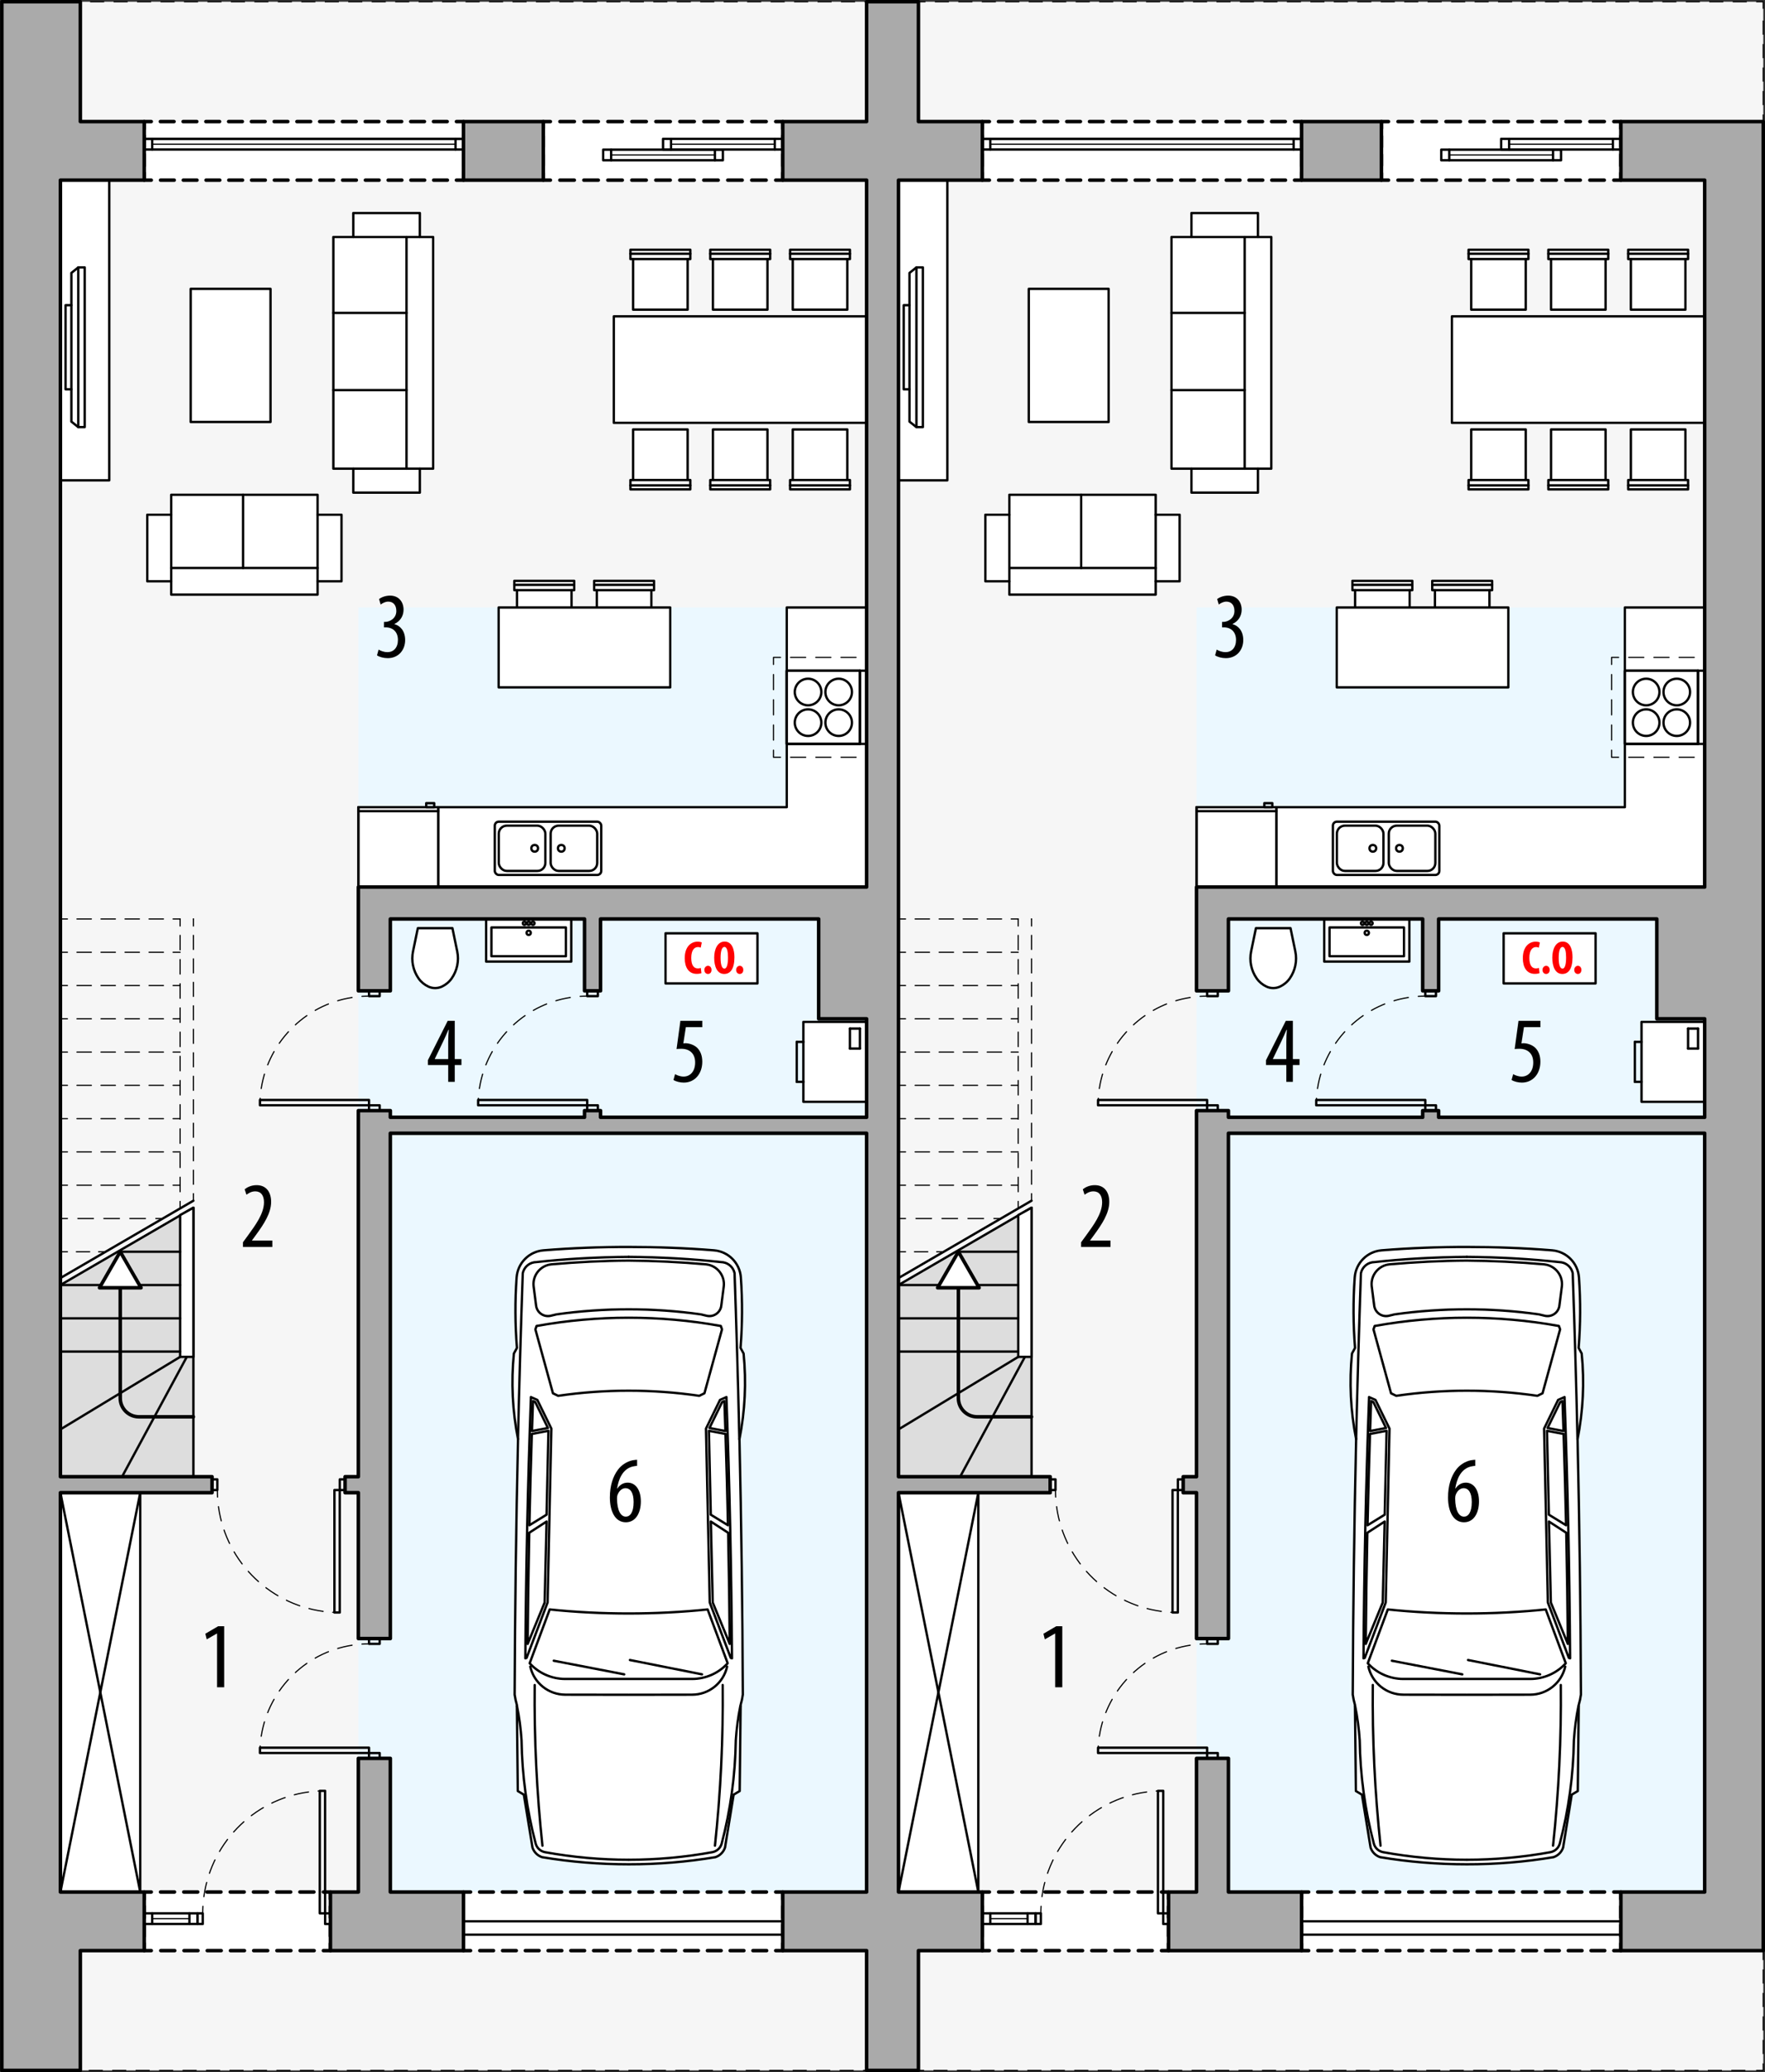 <?xml version="1.0" encoding="UTF-8"?><svg id="a" xmlns="http://www.w3.org/2000/svg" viewBox="0 0 376.08 441.25"><rect x="0" y="0" width="376.08" height="441.25" fill="#333333" stroke="none"/><rect x=".4" y=".37" width="375.31" height="440.5" style="fill:#f6f6f6; stroke-width:0px;"/><polyline points="1.9 .37 .4 .37 .4 1.87" style="fill:none; stroke:#000; stroke-miterlimit:10; stroke-width:.25px;"/><line x1=".4" y1="3.88" x2=".4" y2="438.38" style="fill:none; stroke:#000; stroke-dasharray:0 0 3 2; stroke-miterlimit:10; stroke-width:.25px;"/><polyline points=".4 439.38 .4 440.88 1.9 440.88" style="fill:none; stroke:#000; stroke-miterlimit:10; stroke-width:.25px;"/><line x1="3.9" y1="440.88" x2="373.2" y2="440.88" style="fill:none; stroke:#000; stroke-dasharray:0 0 3 2; stroke-miterlimit:10; stroke-width:.25px;"/><polyline points="374.2 440.88 375.7 440.88 375.7 439.38" style="fill:none; stroke:#000; stroke-miterlimit:10; stroke-width:.25px;"/><line x1="375.7" y1="437.38" x2="375.7" y2="2.88" style="fill:none; stroke:#000; stroke-dasharray:0 0 3 2; stroke-miterlimit:10; stroke-width:.25px;"/><polyline points="375.7 1.87 375.7 .37 374.2 .37" style="fill:none; stroke:#000; stroke-miterlimit:10; stroke-width:.25px;"/><line x1="372.2" y1=".37" x2="2.9" y2=".37" style="fill:none; stroke:#000; stroke-dasharray:0 0 3 2; stroke-miterlimit:10; stroke-width:.25px;"/><rect x="76.36" y="129.36" width="108.28" height="273.54" style="fill:#ebf8ff; stroke-width:0px;"/><rect x="98.76" y="402.89" width="68.03" height="12.47" style="fill:#fff; stroke-width:0px;"/><polyline points="166.79 413.87 166.79 415.37 165.29 415.37" style="fill:none; stroke:#000; stroke-linecap:round; stroke-linejoin:round; stroke-width:.75px;"/><line x1="163.35" y1="415.37" x2="101.23" y2="415.37" style="fill:none; stroke:#000; stroke-dasharray:0 0 2.91 1.94; stroke-linecap:round; stroke-linejoin:round; stroke-width:.75px;"/><polyline points="100.26 415.37 98.76 415.37 98.76 413.87" style="fill:none; stroke:#000; stroke-linecap:round; stroke-linejoin:round; stroke-width:.75px;"/><line x1="98.76" y1="412.29" x2="98.76" y2="405.18" style="fill:none; stroke:#000; stroke-dasharray:0 0 2.37 1.58; stroke-linecap:round; stroke-linejoin:round; stroke-width:.75px;"/><polyline points="98.76 404.39 98.76 402.89 100.26 402.89" style="fill:none; stroke:#000; stroke-linecap:round; stroke-linejoin:round; stroke-width:.75px;"/><line x1="102.2" y1="402.89" x2="164.32" y2="402.89" style="fill:none; stroke:#000; stroke-dasharray:0 0 2.91 1.94; stroke-linecap:round; stroke-linejoin:round; stroke-width:.75px;"/><polyline points="165.29 402.89 166.79 402.89 166.79 404.39" style="fill:none; stroke:#000; stroke-linecap:round; stroke-linejoin:round; stroke-width:.75px;"/><line x1="166.79" y1="405.97" x2="166.79" y2="413.08" style="fill:none; stroke:#000; stroke-dasharray:0 0 2.37 1.58; stroke-linecap:round; stroke-linejoin:round; stroke-width:.75px;"/><rect x="30.73" y="402.89" width="39.69" height="12.47" style="fill:#fff; stroke-width:0px;"/><polyline points="70.41 413.87 70.41 415.37 68.91 415.37" style="fill:none; stroke:#000; stroke-linecap:round; stroke-linejoin:round; stroke-width:.75px;"/><line x1="66.93" y1="415.37" x2="33.22" y2="415.37" style="fill:none; stroke:#000; stroke-dasharray:0 0 2.97 1.98; stroke-linecap:round; stroke-linejoin:round; stroke-width:.75px;"/><polyline points="32.23 415.37 30.73 415.37 30.73 413.87" style="fill:none; stroke:#000; stroke-linecap:round; stroke-linejoin:round; stroke-width:.75px;"/><line x1="30.73" y1="412.29" x2="30.73" y2="405.18" style="fill:none; stroke:#000; stroke-dasharray:0 0 2.37 1.58; stroke-linecap:round; stroke-linejoin:round; stroke-width:.75px;"/><polyline points="30.73 404.39 30.73 402.89 32.23 402.89" style="fill:none; stroke:#000; stroke-linecap:round; stroke-linejoin:round; stroke-width:.75px;"/><line x1="34.21" y1="402.89" x2="67.92" y2="402.89" style="fill:none; stroke:#000; stroke-dasharray:0 0 2.97 1.98; stroke-linecap:round; stroke-linejoin:round; stroke-width:.75px;"/><polyline points="68.91 402.89 70.41 402.89 70.41 404.39" style="fill:none; stroke:#000; stroke-linecap:round; stroke-linejoin:round; stroke-width:.75px;"/><line x1="70.41" y1="405.97" x2="70.41" y2="413.08" style="fill:none; stroke:#000; stroke-dasharray:0 0 2.37 1.58; stroke-linecap:round; stroke-linejoin:round; stroke-width:.75px;"/><rect x="30.73" y="25.89" width="68.03" height="12.47" style="fill:#fff; stroke-width:0px;"/><polyline points="98.76 36.86 98.76 38.36 97.26 38.36" style="fill:none; stroke:#000; stroke-linecap:round; stroke-linejoin:round; stroke-width:.75px;"/><line x1="95.32" y1="38.36" x2="33.2" y2="38.36" style="fill:none; stroke:#000; stroke-dasharray:0 0 2.91 1.94; stroke-linecap:round; stroke-linejoin:round; stroke-width:.75px;"/><polyline points="32.23 38.36 30.73 38.36 30.73 36.86" style="fill:none; stroke:#000; stroke-linecap:round; stroke-linejoin:round; stroke-width:.75px;"/><line x1="30.73" y1="35.28" x2="30.73" y2="28.18" style="fill:none; stroke:#000; stroke-dasharray:0 0 2.37 1.58; stroke-linecap:round; stroke-linejoin:round; stroke-width:.75px;"/><polyline points="30.73 27.39 30.73 25.89 32.23 25.89" style="fill:none; stroke:#000; stroke-linecap:round; stroke-linejoin:round; stroke-width:.75px;"/><line x1="34.17" y1="25.89" x2="96.29" y2="25.89" style="fill:none; stroke:#000; stroke-dasharray:0 0 2.91 1.94; stroke-linecap:round; stroke-linejoin:round; stroke-width:.75px;"/><polyline points="97.26 25.89 98.76 25.89 98.76 27.39" style="fill:none; stroke:#000; stroke-linecap:round; stroke-linejoin:round; stroke-width:.75px;"/><line x1="98.76" y1="28.97" x2="98.76" y2="36.07" style="fill:none; stroke:#000; stroke-dasharray:0 0 2.37 1.58; stroke-linecap:round; stroke-linejoin:round; stroke-width:.75px;"/><rect x="115.77" y="25.89" width="51.02" height="12.47" style="fill:#fff; stroke-width:0px;"/><polyline points="166.79 36.86 166.79 38.36 165.29 38.36" style="fill:none; stroke:#000; stroke-linecap:round; stroke-linejoin:round; stroke-width:.75px;"/><line x1="163.25" y1="38.36" x2="118.29" y2="38.36" style="fill:none; stroke:#000; stroke-dasharray:0 0 3.07 2.04; stroke-linecap:round; stroke-linejoin:round; stroke-width:.75px;"/><polyline points="117.27 38.36 115.77 38.36 115.77 36.86" style="fill:none; stroke:#000; stroke-linecap:round; stroke-linejoin:round; stroke-width:.75px;"/><line x1="115.77" y1="35.28" x2="115.77" y2="28.18" style="fill:none; stroke:#000; stroke-dasharray:0 0 2.37 1.58; stroke-linecap:round; stroke-linejoin:round; stroke-width:.75px;"/><polyline points="115.77 27.39 115.77 25.89 117.27 25.89" style="fill:none; stroke:#000; stroke-linecap:round; stroke-linejoin:round; stroke-width:.75px;"/><line x1="119.31" y1="25.89" x2="164.27" y2="25.89" style="fill:none; stroke:#000; stroke-dasharray:0 0 3.07 2.04; stroke-linecap:round; stroke-linejoin:round; stroke-width:.75px;"/><polyline points="165.29 25.89 166.79 25.89 166.79 27.39" style="fill:none; stroke:#000; stroke-linecap:round; stroke-linejoin:round; stroke-width:.75px;"/><line x1="166.79" y1="28.97" x2="166.79" y2="36.07" style="fill:none; stroke:#000; stroke-dasharray:0 0 2.37 1.58; stroke-linecap:round; stroke-linejoin:round; stroke-width:.75px;"/><line x1="166.79" y1="411.97" x2="98.76" y2="411.97" style="fill:none; stroke:#000; stroke-linecap:round; stroke-linejoin:round; stroke-width:.5px;"/><line x1="166.79" y1="409.13" x2="98.76" y2="409.13" style="fill:none; stroke:#000; stroke-linecap:round; stroke-linejoin:round; stroke-width:.5px;"/><polyline points="42.07 407.43 42.07 409.7 40.36 409.7 40.36 407.43 42.07 407.43" style="fill:none; stroke:#000; stroke-linecap:round; stroke-linejoin:round; stroke-width:.5px;"/><polyline points="32.43 407.43 32.43 409.7 30.73 409.7 30.73 407.43 32.43 407.43" style="fill:none; stroke:#000; stroke-linecap:round; stroke-linejoin:round; stroke-width:.5px;"/><line x1="40.36" y1="407.43" x2="32.43" y2="407.43" style="fill:none; stroke:#000; stroke-linecap:round; stroke-linejoin:round; stroke-width:.5px;"/><line x1="40.36" y1="408.56" x2="32.43" y2="408.56" style="fill:none; stroke:#000; stroke-linecap:round; stroke-linejoin:round; stroke-width:.25px;"/><line x1="40.36" y1="409.7" x2="32.43" y2="409.7" style="fill:none; stroke:#000; stroke-linecap:round; stroke-linejoin:round; stroke-width:.5px;"/><polyline points="141.28 31.84 141.28 29.57 142.98 29.57 142.98 31.84 141.28 31.84" style="fill:none; stroke:#000; stroke-linecap:round; stroke-linejoin:round; stroke-width:.5px;"/><polyline points="165.09 31.84 165.09 29.57 166.79 29.57 166.79 31.84 165.09 31.84" style="fill:none; stroke:#000; stroke-linecap:round; stroke-linejoin:round; stroke-width:.5px;"/><line x1="142.98" y1="31.84" x2="165.09" y2="31.84" style="fill:none; stroke:#000; stroke-linecap:round; stroke-linejoin:round; stroke-width:.5px;"/><line x1="142.98" y1="30.71" x2="165.09" y2="30.71" style="fill:none; stroke:#000; stroke-linecap:round; stroke-linejoin:round; stroke-width:.25px;"/><line x1="142.98" y1="29.57" x2="165.09" y2="29.57" style="fill:none; stroke:#000; stroke-linecap:round; stroke-linejoin:round; stroke-width:.5px;"/><polyline points="128.52 34.13 128.52 31.87 130.22 31.87 130.22 34.13 128.52 34.13" style="fill:none; stroke:#000; stroke-linecap:round; stroke-linejoin:round; stroke-width:.5px;"/><polyline points="152.33 34.13 152.33 31.87 154.03 31.87 154.03 34.13 152.33 34.13" style="fill:none; stroke:#000; stroke-linecap:round; stroke-linejoin:round; stroke-width:.5px;"/><line x1="130.22" y1="34.13" x2="152.33" y2="34.13" style="fill:none; stroke:#000; stroke-linecap:round; stroke-linejoin:round; stroke-width:.5px;"/><line x1="130.22" y1="33" x2="152.33" y2="33" style="fill:none; stroke:#000; stroke-linecap:round; stroke-linejoin:round; stroke-width:.25px;"/><line x1="130.22" y1="31.87" x2="152.33" y2="31.87" style="fill:none; stroke:#000; stroke-linecap:round; stroke-linejoin:round; stroke-width:.5px;"/><polyline points="30.73 31.84 30.73 29.57 32.43 29.57 32.43 31.84 30.73 31.84" style="fill:none; stroke:#000; stroke-linecap:round; stroke-linejoin:round; stroke-width:.5px;"/><polyline points="97.06 31.84 97.06 29.57 98.76 29.57 98.76 31.84 97.06 31.84" style="fill:none; stroke:#000; stroke-linecap:round; stroke-linejoin:round; stroke-width:.5px;"/><line x1="32.43" y1="31.84" x2="97.06" y2="31.84" style="fill:none; stroke:#000; stroke-linecap:round; stroke-linejoin:round; stroke-width:.5px;"/><line x1="32.43" y1="30.71" x2="97.06" y2="30.71" style="fill:none; stroke:#000; stroke-linecap:round; stroke-linejoin:round; stroke-width:.25px;"/><line x1="32.43" y1="29.57" x2="97.06" y2="29.57" style="fill:none; stroke:#000; stroke-linecap:round; stroke-linejoin:round; stroke-width:.5px;"/><line x1="98.76" y1="29.57" x2="30.73" y2="29.57" style="fill:none; stroke:#000; stroke-linecap:round; stroke-linejoin:round; stroke-width:.5px;"/><rect x="78.63" y="235.37" width="2.27" height="1.13" style="fill:none; stroke:#000; stroke-linecap:round; stroke-linejoin:round; stroke-width:.5px;"/><rect x="78.63" y="210.99" width="2.27" height="1.13" style="fill:none; stroke:#000; stroke-linecap:round; stroke-linejoin:round; stroke-width:.5px;"/><rect x="55.39" y="234.23" width="23.24" height="1.13" style="fill:none; stroke:#000; stroke-linecap:round; stroke-linejoin:round; stroke-width:.5px;"/><path d="M55.39,235.37c0-.5.02-1,.05-1.5" style="fill:none; stroke:#000; stroke-linecap:round; stroke-linejoin:round; stroke-width:.25px;"/><path d="M55.66,231.79c1.6-10.31,9.97-18.39,20.42-19.52" style="fill:none; stroke:#000; stroke-dasharray:0 0 3.14 2.09; stroke-linecap:round; stroke-linejoin:round; stroke-width:.25px;"/><path d="M77.13,212.17c.5-.03,1-.05,1.5-.05" style="fill:none; stroke:#000; stroke-linecap:round; stroke-linejoin:round; stroke-width:.25px;"/><rect x="125.12" y="235.37" width="2.27" height="1.13" style="fill:none; stroke:#000; stroke-linecap:round; stroke-linejoin:round; stroke-width:.5px;"/><rect x="125.12" y="210.99" width="2.27" height="1.13" style="fill:none; stroke:#000; stroke-linecap:round; stroke-linejoin:round; stroke-width:.5px;"/><rect x="101.88" y="234.23" width="23.24" height="1.13" style="fill:none; stroke:#000; stroke-linecap:round; stroke-linejoin:round; stroke-width:.5px;"/><path d="M101.88,235.37c0-.5.02-1,.05-1.5" style="fill:none; stroke:#000; stroke-linecap:round; stroke-linejoin:round; stroke-width:.25px;"/><path d="M102.15,231.79c1.6-10.31,9.97-18.39,20.42-19.52" style="fill:none; stroke:#000; stroke-dasharray:0 0 3.14 2.09; stroke-linecap:round; stroke-linejoin:round; stroke-width:.25px;"/><path d="M123.62,212.17c.5-.03,1-.05,1.5-.05" style="fill:none; stroke:#000; stroke-linecap:round; stroke-linejoin:round; stroke-width:.25px;"/><rect x="72.4" y="315.02" width="1.13" height="2.27" style="fill:none; stroke:#000; stroke-linecap:round; stroke-linejoin:round; stroke-width:.5px;"/><rect x="45.18" y="315.02" width="1.13" height="2.27" style="fill:none; stroke:#000; stroke-linecap:round; stroke-linejoin:round; stroke-width:.5px;"/><rect x="71.26" y="317.29" width="1.13" height="26.08" style="fill:none; stroke:#000; stroke-linecap:round; stroke-linejoin:round; stroke-width:.5px;"/><path d="M72.4,343.37c-.5,0-1-.01-1.5-.04" style="fill:none; stroke:#000; stroke-linecap:round; stroke-linejoin:round; stroke-width:.25px;"/><path d="M68.85,343.13c-11.91-1.62-21.26-11.27-22.42-23.32" style="fill:none; stroke:#000; stroke-dasharray:0 0 3.08 2.05; stroke-linecap:round; stroke-linejoin:round; stroke-width:.25px;"/><path d="M46.36,318.79c-.03-.5-.04-1-.04-1.5" style="fill:none; stroke:#000; stroke-linecap:round; stroke-linejoin:round; stroke-width:.25px;"/><rect x="69.28" y="407.43" width="1.13" height="2.27" style="fill:none; stroke:#000; stroke-linecap:round; stroke-linejoin:round; stroke-width:.5px;"/><rect x="42.07" y="407.43" width="1.13" height="2.27" style="fill:none; stroke:#000; stroke-linecap:round; stroke-linejoin:round; stroke-width:.5px;"/><rect x="68.14" y="381.35" width="1.13" height="26.08" style="fill:none; stroke:#000; stroke-linecap:round; stroke-linejoin:round; stroke-width:.5px;"/><path d="M69.28,381.35c-.5,0-1,.01-1.5.04" style="fill:none; stroke:#000; stroke-linecap:round; stroke-linejoin:round; stroke-width:.25px;"/><path d="M65.74,381.59c-11.91,1.62-21.26,11.27-22.42,23.32" style="fill:none; stroke:#000; stroke-dasharray:0 0 3.08 2.05; stroke-linecap:round; stroke-linejoin:round; stroke-width:.25px;"/><path d="M43.24,405.93c-.03.5-.04,1-.04,1.5" style="fill:none; stroke:#000; stroke-linecap:round; stroke-linejoin:round; stroke-width:.25px;"/><rect x="78.63" y="373.3" width="2.27" height="1.13" style="fill:none; stroke:#000; stroke-linecap:round; stroke-linejoin:round; stroke-width:.5px;"/><rect x="78.63" y="348.92" width="2.27" height="1.13" style="fill:none; stroke:#000; stroke-linecap:round; stroke-linejoin:round; stroke-width:.5px;"/><rect x="55.39" y="372.16" width="23.24" height="1.13" style="fill:none; stroke:#000; stroke-linecap:round; stroke-linejoin:round; stroke-width:.5px;"/><path d="M55.39,373.3c0-.5.02-1,.05-1.5" style="fill:none; stroke:#000; stroke-linecap:round; stroke-linejoin:round; stroke-width:.25px;"/><path d="M55.66,369.72c1.6-10.31,9.97-18.39,20.42-19.52" style="fill:none; stroke:#000; stroke-dasharray:0 0 3.14 2.09; stroke-linecap:round; stroke-linejoin:round; stroke-width:.25px;"/><path d="M77.13,350.1c.5-.03,1-.05,1.5-.05" style="fill:none; stroke:#000; stroke-linecap:round; stroke-linejoin:round; stroke-width:.25px;"/><polygon points="41.21 314.45 12.87 314.45 12.87 273.64 41.21 257.17 41.21 314.45" style="fill:#ddd; stroke:#000; stroke-linecap:round; stroke-linejoin:round; stroke-width:.5px;"/><polygon points="38.38 258.75 38.38 288.94 41.21 288.94 41.21 257.17 38.38 258.75" style="fill:#fff; stroke:#000; stroke-linecap:round; stroke-linejoin:round; stroke-width:.5px;"/><line x1="38.38" y1="287.81" x2="12.87" y2="287.81" style="fill:none; stroke:#000; stroke-linecap:round; stroke-linejoin:round; stroke-width:.5px;"/><line x1="38.38" y1="288.94" x2="12.87" y2="304.38" style="fill:none; stroke:#000; stroke-linecap:round; stroke-linejoin:round; stroke-width:.5px;"/><line x1="39.8" y1="288.94" x2="26.01" y2="314.45" style="fill:none; stroke:#000; stroke-linecap:round; stroke-linejoin:round; stroke-width:.5px;"/><line x1="38.38" y1="266.55" x2="25.62" y2="266.55" style="fill:none; stroke:#000; stroke-linecap:round; stroke-linejoin:round; stroke-width:.5px;"/><line x1="38.38" y1="273.64" x2="12.87" y2="273.64" style="fill:none; stroke:#000; stroke-linecap:round; stroke-linejoin:round; stroke-width:.5px;"/><line x1="38.38" y1="280.73" x2="12.87" y2="280.73" style="fill:none; stroke:#000; stroke-linecap:round; stroke-linejoin:round; stroke-width:.5px;"/><path d="M41.21,301.7h-11.61c-2.2,0-3.98-1.78-3.98-3.98v-31.16" style="fill:none; stroke:#000; stroke-linecap:round; stroke-linejoin:round; stroke-width:.75px;"/><line x1="41.21" y1="195.69" x2="38.38" y2="195.69" style="fill:none; stroke:#000; stroke-dasharray:0 2.83; stroke-linecap:round; stroke-linejoin:round; stroke-width:.25px;"/><line x1="38.38" y1="231.12" x2="36.88" y2="231.12" style="fill:none; stroke:#000; stroke-linecap:round; stroke-linejoin:round; stroke-width:.25px;"/><line x1="34.83" y1="231.12" x2="15.39" y2="231.12" style="fill:none; stroke:#000; stroke-dasharray:0 0 3.07 2.05; stroke-linecap:round; stroke-linejoin:round; stroke-width:.25px;"/><line x1="14.37" y1="231.12" x2="12.87" y2="231.12" style="fill:none; stroke:#000; stroke-linecap:round; stroke-linejoin:round; stroke-width:.25px;"/><line x1="38.38" y1="224.04" x2="36.88" y2="224.04" style="fill:none; stroke:#000; stroke-linecap:round; stroke-linejoin:round; stroke-width:.25px;"/><line x1="34.83" y1="224.04" x2="15.39" y2="224.04" style="fill:none; stroke:#000; stroke-dasharray:0 0 3.07 2.05; stroke-linecap:round; stroke-linejoin:round; stroke-width:.25px;"/><line x1="14.37" y1="224.04" x2="12.87" y2="224.04" style="fill:none; stroke:#000; stroke-linecap:round; stroke-linejoin:round; stroke-width:.25px;"/><line x1="38.38" y1="216.95" x2="36.88" y2="216.95" style="fill:none; stroke:#000; stroke-linecap:round; stroke-linejoin:round; stroke-width:.25px;"/><line x1="34.83" y1="216.95" x2="15.39" y2="216.95" style="fill:none; stroke:#000; stroke-dasharray:0 0 3.07 2.05; stroke-linecap:round; stroke-linejoin:round; stroke-width:.25px;"/><line x1="14.37" y1="216.95" x2="12.87" y2="216.95" style="fill:none; stroke:#000; stroke-linecap:round; stroke-linejoin:round; stroke-width:.25px;"/><line x1="38.38" y1="209.86" x2="36.88" y2="209.86" style="fill:none; stroke:#000; stroke-linecap:round; stroke-linejoin:round; stroke-width:.25px;"/><line x1="34.83" y1="209.86" x2="15.39" y2="209.86" style="fill:none; stroke:#000; stroke-dasharray:0 0 3.07 2.05; stroke-linecap:round; stroke-linejoin:round; stroke-width:.25px;"/><line x1="14.37" y1="209.86" x2="12.87" y2="209.86" style="fill:none; stroke:#000; stroke-linecap:round; stroke-linejoin:round; stroke-width:.25px;"/><line x1="38.38" y1="202.78" x2="36.88" y2="202.78" style="fill:none; stroke:#000; stroke-linecap:round; stroke-linejoin:round; stroke-width:.25px;"/><line x1="34.83" y1="202.78" x2="15.39" y2="202.78" style="fill:none; stroke:#000; stroke-dasharray:0 0 3.07 2.05; stroke-linecap:round; stroke-linejoin:round; stroke-width:.25px;"/><line x1="14.37" y1="202.78" x2="12.87" y2="202.78" style="fill:none; stroke:#000; stroke-linecap:round; stroke-linejoin:round; stroke-width:.25px;"/><line x1="38.38" y1="195.69" x2="36.88" y2="195.69" style="fill:none; stroke:#000; stroke-linecap:round; stroke-linejoin:round; stroke-width:.25px;"/><line x1="34.83" y1="195.69" x2="15.39" y2="195.69" style="fill:none; stroke:#000; stroke-dasharray:0 0 3.07 2.05; stroke-linecap:round; stroke-linejoin:round; stroke-width:.25px;"/><line x1="14.37" y1="195.69" x2="12.87" y2="195.69" style="fill:none; stroke:#000; stroke-linecap:round; stroke-linejoin:round; stroke-width:.25px;"/><line x1="38.38" y1="238.21" x2="36.88" y2="238.21" style="fill:none; stroke:#000; stroke-linecap:round; stroke-linejoin:round; stroke-width:.25px;"/><line x1="34.83" y1="238.21" x2="15.39" y2="238.21" style="fill:none; stroke:#000; stroke-dasharray:0 0 3.07 2.05; stroke-linecap:round; stroke-linejoin:round; stroke-width:.25px;"/><line x1="14.37" y1="238.21" x2="12.87" y2="238.21" style="fill:none; stroke:#000; stroke-linecap:round; stroke-linejoin:round; stroke-width:.25px;"/><line x1="38.38" y1="245.29" x2="36.88" y2="245.29" style="fill:none; stroke:#000; stroke-linecap:round; stroke-linejoin:round; stroke-width:.25px;"/><line x1="34.83" y1="245.29" x2="15.39" y2="245.29" style="fill:none; stroke:#000; stroke-dasharray:0 0 3.07 2.05; stroke-linecap:round; stroke-linejoin:round; stroke-width:.25px;"/><line x1="14.37" y1="245.29" x2="12.87" y2="245.29" style="fill:none; stroke:#000; stroke-linecap:round; stroke-linejoin:round; stroke-width:.25px;"/><line x1="38.38" y1="252.38" x2="36.88" y2="252.38" style="fill:none; stroke:#000; stroke-linecap:round; stroke-linejoin:round; stroke-width:.25px;"/><line x1="34.83" y1="252.38" x2="15.39" y2="252.38" style="fill:none; stroke:#000; stroke-dasharray:0 0 3.07 2.05; stroke-linecap:round; stroke-linejoin:round; stroke-width:.25px;"/><line x1="14.37" y1="252.38" x2="12.87" y2="252.38" style="fill:none; stroke:#000; stroke-linecap:round; stroke-linejoin:round; stroke-width:.25px;"/><line x1="34.7" y1="259.47" x2="33.2" y2="259.47" style="fill:none; stroke:#000; stroke-linecap:round; stroke-linejoin:round; stroke-width:.25px;"/><line x1="30.99" y1="259.47" x2="15.48" y2="259.47" style="fill:none; stroke:#000; stroke-dasharray:0 0 3.32 2.22; stroke-linecap:round; stroke-linejoin:round; stroke-width:.25px;"/><line x1="14.37" y1="259.47" x2="12.87" y2="259.47" style="fill:none; stroke:#000; stroke-linecap:round; stroke-linejoin:round; stroke-width:.25px;"/><line x1="41.21" y1="255.68" x2="41.21" y2="254.18" style="fill:none; stroke:#000; stroke-linecap:round; stroke-linejoin:round; stroke-width:.25px;"/><line x1="41.21" y1="252.18" x2="41.21" y2="198.19" style="fill:none; stroke:#000; stroke-dasharray:0 0 3 2; stroke-linecap:round; stroke-linejoin:round; stroke-width:.25px;"/><line x1="41.21" y1="197.19" x2="41.21" y2="195.69" style="fill:none; stroke:#000; stroke-linecap:round; stroke-linejoin:round; stroke-width:.25px;"/><line x1="38.38" y1="257.33" x2="38.38" y2="255.83" style="fill:none; stroke:#000; stroke-linecap:round; stroke-linejoin:round; stroke-width:.25px;"/><line x1="38.38" y1="253.77" x2="38.38" y2="198.22" style="fill:none; stroke:#000; stroke-dasharray:0 0 3.09 2.06; stroke-linecap:round; stroke-linejoin:round; stroke-width:.25px;"/><line x1="38.38" y1="197.19" x2="38.38" y2="195.69" style="fill:none; stroke:#000; stroke-linecap:round; stroke-linejoin:round; stroke-width:.25px;"/><line x1="22.51" y1="266.55" x2="21.01" y2="266.55" style="fill:none; stroke:#000; stroke-linecap:round; stroke-linejoin:round; stroke-width:.25px;"/><line x1="19.11" y1="266.55" x2="15.32" y2="266.55" style="fill:none; stroke:#000; stroke-dasharray:0 0 2.84 1.9; stroke-linecap:round; stroke-linejoin:round; stroke-width:.25px;"/><line x1="14.37" y1="266.55" x2="12.87" y2="266.55" style="fill:none; stroke:#000; stroke-linecap:round; stroke-linejoin:round; stroke-width:.25px;"/><polygon points="25.62 266.55 21.2 274.22 30.05 274.22 25.62 266.55" style="fill:#fff; stroke:#000; stroke-linecap:round; stroke-linejoin:round; stroke-width:.75px;"/><line x1="41.21" y1="255.68" x2="12.87" y2="272.15" style="fill:none; stroke:#000; stroke-linecap:round; stroke-linejoin:round; stroke-width:.5px;"/><polygon points="184.65 129.36 167.64 129.36 167.64 171.88 93.37 171.88 93.37 188.89 184.65 188.89 184.65 129.36" style="fill:#fff; stroke:#000; stroke-linecap:round; stroke-linejoin:round; stroke-width:.5px;"/><rect x="141.81" y="198.74" width="19.59" height="10.67" style="fill:#fff; stroke:#000; stroke-linecap:round; stroke-linejoin:round; stroke-width:.5px;"/><rect x="40.63" y="61.51" width="17.01" height="28.35" style="fill:#fff; stroke:#000; stroke-linecap:round; stroke-linejoin:round; stroke-width:.5px;"/><path d="M96.4,197.65l1.02,4.93c.42,2.01-.01,4.1-1.19,5.78-.53.75-1.25,1.34-2.08,1.73-.91.42-1.96.42-2.87,0-.83-.39-1.55-.98-2.08-1.73-1.18-1.68-1.61-3.77-1.19-5.78l1.02-4.93h7.37" style="fill:#fff; stroke:#000; stroke-linecap:round; stroke-linejoin:round; stroke-width:.5px;"/><polyline points="184.57 139.99 186.07 139.99 186.07 141.49" style="fill:none; stroke:#000; stroke-linecap:round; stroke-linejoin:round; stroke-width:.25px;"/><line x1="186.07" y1="143.64" x2="186.07" y2="158.67" style="fill:none; stroke:#000; stroke-dasharray:0 0 3.22 2.15; stroke-linecap:round; stroke-linejoin:round; stroke-width:.25px;"/><polyline points="186.07 159.75 186.07 161.25 184.57 161.25" style="fill:none; stroke:#000; stroke-linecap:round; stroke-linejoin:round; stroke-width:.25px;"/><line x1="182.42" y1="161.25" x2="167.38" y2="161.25" style="fill:none; stroke:#000; stroke-dasharray:0 0 3.22 2.15; stroke-linecap:round; stroke-linejoin:round; stroke-width:.25px;"/><polyline points="166.31 161.25 164.81 161.25 164.81 159.75" style="fill:none; stroke:#000; stroke-linecap:round; stroke-linejoin:round; stroke-width:.25px;"/><line x1="164.81" y1="157.6" x2="164.81" y2="142.56" style="fill:none; stroke:#000; stroke-dasharray:0 0 3.22 2.15; stroke-linecap:round; stroke-linejoin:round; stroke-width:.25px;"/><polyline points="164.81 141.49 164.81 139.99 166.31 139.99" style="fill:none; stroke:#000; stroke-linecap:round; stroke-linejoin:round; stroke-width:.25px;"/><line x1="168.45" y1="139.99" x2="183.49" y2="139.99" style="fill:none; stroke:#000; stroke-dasharray:0 0 3.22 2.15; stroke-linecap:round; stroke-linejoin:round; stroke-width:.25px;"/><rect x="130.79" y="67.36" width="53.86" height="22.68" style="fill:#fff; stroke:#000; stroke-linecap:round; stroke-linejoin:round; stroke-width:.5px;"/><polygon points="168.92 102.22 168.92 91.45 180.54 91.45 180.54 102.22 181.1 102.22 181.1 104.21 168.35 104.21 168.35 102.22 168.92 102.22" style="fill:#fff; stroke:#000; stroke-linecap:round; stroke-linejoin:round; stroke-width:.5px;"/><line x1="168.92" y1="102.22" x2="180.54" y2="102.22" style="fill:none; stroke:#000; stroke-linecap:round; stroke-linejoin:round; stroke-width:.5px;"/><line x1="168.35" y1="103.36" x2="181.1" y2="103.36" style="fill:none; stroke:#000; stroke-linecap:round; stroke-linejoin:round; stroke-width:.5px;"/><polygon points="134.9 102.22 134.9 91.45 146.52 91.45 146.52 102.22 147.09 102.22 147.09 104.21 134.33 104.21 134.33 102.22 134.9 102.22" style="fill:#fff; stroke:#000; stroke-linecap:round; stroke-linejoin:round; stroke-width:.5px;"/><line x1="134.9" y1="102.22" x2="146.52" y2="102.22" style="fill:none; stroke:#000; stroke-linecap:round; stroke-linejoin:round; stroke-width:.5px;"/><line x1="134.33" y1="103.36" x2="147.09" y2="103.36" style="fill:none; stroke:#000; stroke-linecap:round; stroke-linejoin:round; stroke-width:.5px;"/><polygon points="168.92 55.17 168.92 65.94 180.54 65.94 180.54 55.17 181.1 55.17 181.1 53.18 168.35 53.18 168.35 55.17 168.92 55.17" style="fill:#fff; stroke:#000; stroke-linecap:round; stroke-linejoin:round; stroke-width:.5px;"/><line x1="168.92" y1="55.17" x2="180.54" y2="55.17" style="fill:none; stroke:#000; stroke-linecap:round; stroke-linejoin:round; stroke-width:.5px;"/><line x1="168.35" y1="54.03" x2="181.1" y2="54.03" style="fill:none; stroke:#000; stroke-linecap:round; stroke-linejoin:round; stroke-width:.5px;"/><polygon points="134.9 55.17 134.9 65.94 146.52 65.94 146.52 55.17 147.09 55.17 147.09 53.18 134.33 53.18 134.33 55.17 134.9 55.17" style="fill:#fff; stroke:#000; stroke-linecap:round; stroke-linejoin:round; stroke-width:.5px;"/><line x1="134.9" y1="55.17" x2="146.52" y2="55.17" style="fill:none; stroke:#000; stroke-linecap:round; stroke-linejoin:round; stroke-width:.5px;"/><line x1="134.33" y1="54.03" x2="147.09" y2="54.03" style="fill:none; stroke:#000; stroke-linecap:round; stroke-linejoin:round; stroke-width:.5px;"/><polygon points="151.91 102.22 151.91 91.45 163.53 91.45 163.53 102.22 164.1 102.22 164.1 104.21 151.34 104.21 151.34 102.22 151.91 102.22" style="fill:#fff; stroke:#000; stroke-linecap:round; stroke-linejoin:round; stroke-width:.5px;"/><line x1="151.91" y1="102.22" x2="163.53" y2="102.22" style="fill:none; stroke:#000; stroke-linecap:round; stroke-linejoin:round; stroke-width:.5px;"/><line x1="151.34" y1="103.36" x2="164.1" y2="103.36" style="fill:none; stroke:#000; stroke-linecap:round; stroke-linejoin:round; stroke-width:.5px;"/><polygon points="151.91 55.17 151.91 65.94 163.53 65.94 163.53 55.17 164.1 55.17 164.1 53.18 151.34 53.18 151.34 55.17 151.91 55.17" style="fill:#fff; stroke:#000; stroke-linecap:round; stroke-linejoin:round; stroke-width:.5px;"/><line x1="151.91" y1="55.17" x2="163.53" y2="55.17" style="fill:none; stroke:#000; stroke-linecap:round; stroke-linejoin:round; stroke-width:.5px;"/><line x1="151.34" y1="54.03" x2="164.1" y2="54.03" style="fill:none; stroke:#000; stroke-linecap:round; stroke-linejoin:round; stroke-width:.5px;"/><polyline points="71.03 50.47 75.28 50.47 75.28 45.37 89.46 45.37 89.46 50.47 92.29 50.47 92.29 99.8 89.46 99.8 89.46 104.9 75.28 104.9 75.28 99.8 71.03 99.8 71.03 50.47" style="fill:#fff; stroke:#000; stroke-linecap:round; stroke-linejoin:round; stroke-width:.5px;"/><polyline points="89.46 50.47 86.62 50.47 86.62 99.8 89.46 99.8" style="fill:none; stroke:#000; stroke-linecap:round; stroke-linejoin:round; stroke-width:.5px;"/><line x1="75.28" y1="50.47" x2="86.62" y2="50.47" style="fill:none; stroke:#000; stroke-linecap:round; stroke-linejoin:round; stroke-width:.5px;"/><line x1="86.62" y1="99.8" x2="75.28" y2="99.8" style="fill:none; stroke:#000; stroke-linecap:round; stroke-linejoin:round; stroke-width:.5px;"/><line x1="71.03" y1="66.63" x2="86.62" y2="66.63" style="fill:none; stroke:#000; stroke-linecap:round; stroke-linejoin:round; stroke-width:.5px;"/><line x1="71.03" y1="83.07" x2="86.62" y2="83.07" style="fill:none; stroke:#000; stroke-linecap:round; stroke-linejoin:round; stroke-width:.5px;"/><polyline points="67.67 105.36 67.67 109.61 72.77 109.61 72.77 123.78 67.67 123.78 67.67 126.62 36.48 126.62 36.48 123.78 31.38 123.78 31.38 109.61 36.48 109.61 36.48 105.36 67.67 105.36" style="fill:#fff; stroke:#000; stroke-linecap:round; stroke-linejoin:round; stroke-width:.5px;"/><line x1="67.67" y1="109.61" x2="67.67" y2="120.95" style="fill:none; stroke:#000; stroke-linecap:round; stroke-linejoin:round; stroke-width:.5px;"/><line x1="36.48" y1="120.95" x2="36.48" y2="109.61" style="fill:none; stroke:#000; stroke-linecap:round; stroke-linejoin:round; stroke-width:.5px;"/><line x1="51.79" y1="105.36" x2="51.79" y2="120.95" style="fill:none; stroke:#000; stroke-linecap:round; stroke-linejoin:round; stroke-width:.5px;"/><polyline points="67.67 123.78 67.67 120.95 67.67 120.95 36.48 120.95 36.48 123.78" style="fill:none; stroke:#000; stroke-linecap:round; stroke-linejoin:round; stroke-width:.5px;"/><polygon points="110.16 125.67 110.16 136.45 121.78 136.45 121.78 125.67 122.35 125.67 122.35 123.69 109.59 123.69 109.59 125.67 110.16 125.67" style="fill:#fff; stroke:#000; stroke-linecap:round; stroke-linejoin:round; stroke-width:.5px;"/><line x1="110.16" y1="125.67" x2="121.78" y2="125.67" style="fill:none; stroke:#000; stroke-linecap:round; stroke-linejoin:round; stroke-width:.5px;"/><line x1="109.59" y1="124.54" x2="122.35" y2="124.54" style="fill:none; stroke:#000; stroke-linecap:round; stroke-linejoin:round; stroke-width:.5px;"/><polygon points="127.17 125.67 127.17 136.45 138.79 136.45 138.79 125.67 139.36 125.67 139.36 123.69 126.6 123.69 126.6 125.67 127.17 125.67" style="fill:#fff; stroke:#000; stroke-linecap:round; stroke-linejoin:round; stroke-width:.5px;"/><line x1="127.17" y1="125.67" x2="138.79" y2="125.67" style="fill:none; stroke:#000; stroke-linecap:round; stroke-linejoin:round; stroke-width:.5px;"/><line x1="126.6" y1="124.54" x2="139.36" y2="124.54" style="fill:none; stroke:#000; stroke-linecap:round; stroke-linejoin:round; stroke-width:.5px;"/><rect x="106.25" y="129.36" width="36.56" height="17.01" style="fill:#fff; stroke:#000; stroke-linecap:round; stroke-linejoin:round; stroke-width:.5px;"/><rect x="12.87" y="38.36" width="10.41" height="63.92" style="fill:#fff; stroke:#000; stroke-linecap:round; stroke-linejoin:round; stroke-width:.5px;"/><polygon points="16.68 56.94 18.05 56.94 18.05 90.95 16.68 90.95 16.68 90.95 15.21 89.78 15.21 82.9 13.97 82.9 13.97 64.99 15.21 64.99 15.21 58.12 16.68 56.94" style="fill:#fff; stroke:#000; stroke-linecap:round; stroke-linejoin:round; stroke-width:.5px;"/><line x1="16.68" y1="56.94" x2="16.68" y2="90.95" style="fill:none; stroke:#000; stroke-linecap:round; stroke-linejoin:round; stroke-width:.5px;"/><line x1="15.21" y1="82.9" x2="15.21" y2="64.99" style="fill:none; stroke:#000; stroke-linecap:round; stroke-linejoin:round; stroke-width:.5px;"/><rect x="76.36" y="171.88" width="17.01" height="17.01" style="fill:#fff; stroke:#000; stroke-linecap:round; stroke-linejoin:round; stroke-width:.5px;"/><line x1="76.36" y1="188.89" x2="76.36" y2="171.88" style="fill:none; stroke:#000; stroke-linecap:round; stroke-linejoin:round; stroke-width:.5px;"/><line x1="93.37" y1="172.73" x2="76.36" y2="172.73" style="fill:none; stroke:#000; stroke-linecap:round; stroke-linejoin:round; stroke-width:.5px;"/><rect x="90.82" y="171.03" width="1.7" height=".85" style="fill:none; stroke:#000; stroke-linecap:round; stroke-linejoin:round; stroke-width:.5px;"/><rect x="105.43" y="174.97" width="22.68" height="11.34" rx=".85" ry=".85" style="fill:#fff; stroke:#000; stroke-linecap:round; stroke-linejoin:round; stroke-width:.5px;"/><circle cx="113.93" cy="180.64" r=".71" style="fill:none; stroke:#000; stroke-linecap:round; stroke-linejoin:round; stroke-width:.5px;"/><circle cx="119.6" cy="180.64" r=".71" style="fill:none; stroke:#000; stroke-linecap:round; stroke-linejoin:round; stroke-width:.5px;"/><rect x="117.33" y="175.82" width="9.92" height="9.64" rx="1.7" ry="1.7" style="fill:none; stroke:#000; stroke-linecap:round; stroke-linejoin:round; stroke-width:.5px;"/><rect x="106.28" y="175.82" width="9.92" height="9.64" rx="1.7" ry="1.7" style="fill:none; stroke:#000; stroke-linecap:round; stroke-linejoin:round; stroke-width:.5px;"/><polygon points="167.64 142.82 183.23 142.82 184.65 142.82 184.65 158.41 167.64 158.41 167.64 142.82" style="fill:#fff; stroke:#000; stroke-linecap:round; stroke-linejoin:round; stroke-width:.5px;"/><rect x="167.64" y="142.82" width="15.59" height="15.59" style="fill:none; stroke:#000; stroke-linecap:round; stroke-linejoin:round; stroke-width:.5px;"/><circle cx="172.18" cy="147.36" r="2.83" style="fill:none; stroke:#000; stroke-linecap:round; stroke-linejoin:round; stroke-width:.5px;"/><circle cx="178.7" cy="147.36" r="2.83" style="fill:none; stroke:#000; stroke-linecap:round; stroke-linejoin:round; stroke-width:.5px;"/><circle cx="178.7" cy="153.88" r="2.83" style="fill:none; stroke:#000; stroke-linecap:round; stroke-linejoin:round; stroke-width:.5px;"/><circle cx="172.18" cy="153.88" r="2.83" style="fill:none; stroke:#000; stroke-linecap:round; stroke-linejoin:round; stroke-width:.5px;"/><line x1="183.23" y1="158.41" x2="183.23" y2="142.82" style="fill:none; stroke:#000; stroke-linecap:round; stroke-linejoin:round; stroke-width:.5px;"/><line x1="183.23" y1="142.82" x2="183.23" y2="142.82" style="fill:none; stroke:#000; stroke-linecap:round; stroke-linejoin:round; stroke-width:.5px;"/><polyline points="121.72 195.69 121.72 204.76 103.58 204.76 103.58 195.69 121.72 195.69" style="fill:#fff; stroke:#000; stroke-linecap:round; stroke-linejoin:round; stroke-width:.5px;"/><rect x="104.71" y="197.5" width="15.87" height="6.12" style="fill:none; stroke:#000; stroke-linecap:round; stroke-linejoin:round; stroke-width:.5px;"/><circle cx="112.65" cy="198.64" r=".45" style="fill:none; stroke:#000; stroke-linecap:round; stroke-linejoin:round; stroke-width:.5px;"/><circle cx="112.65" cy="196.6" r=".34" style="fill:none; stroke:#000; stroke-linecap:round; stroke-linejoin:round; stroke-width:.5px;"/><circle cx="111.74" cy="196.6" r=".34" style="fill:none; stroke:#000; stroke-linecap:round; stroke-linejoin:round; stroke-width:.5px;"/><circle cx="113.56" cy="196.6" r=".34" style="fill:none; stroke:#000; stroke-linecap:round; stroke-linejoin:round; stroke-width:.5px;"/><path d="M133.96,265.53c6.07,0,12.13.23,18.18.72,3.07.25,5.5,2.7,5.72,5.78.35,4.99.33,10.01-.07,15l.65,1.19c.61,6.09.31,12.24-.88,18.24.41,18.13.65,36.27.72,54.4-.1.74-.26,1.47-.47,2.19l-.2,18.34-1.29.77-1.84,11.27c-.32.96-1.08,1.72-2.04,2.04-6.1,1.02-12.28,1.53-18.47,1.52-6.19,0-12.37-.5-18.47-1.52-.96-.32-1.72-1.07-2.04-2.04l-1.84-11.27-1.29-.77-.2-18.34c-.21-.72-.36-1.45-.47-2.19.07-18.14.31-36.27.72-54.4-1.19-6-1.49-12.15-.88-18.24l.65-1.19c-.4-4.99-.43-10-.07-15,.22-3.07,2.65-5.53,5.72-5.78,6.05-.49,12.11-.73,18.18-.72Z" style="fill:#fff; stroke:#000; stroke-linecap:round; stroke-linejoin:round; stroke-width:.5px;"/><path d="M155.49,350.06c-.06-7.89-.18-15.78-.34-23.67l-3.69-2.39.41,17.25,3.62,8.81Z" style="fill:none; stroke:#000; stroke-linecap:round; stroke-linejoin:round; stroke-width:.5px;"/><line x1="149.58" y1="356.54" x2="134.22" y2="353.49" style="fill:none; stroke:#000; stroke-linecap:round; stroke-linejoin:round; stroke-width:.5px;"/><line x1="133" y1="356.54" x2="117.99" y2="353.64" style="fill:none; stroke:#000; stroke-linecap:round; stroke-linejoin:round; stroke-width:.5px;"/><path d="M152.34,393.02c1.22-11.36,1.77-22.78,1.65-34.21" style="fill:none; stroke:#000; stroke-linecap:round; stroke-linejoin:round; stroke-width:.5px;"/><path d="M133.96,343.58c-5.62,0-11.24-.28-16.83-.86l-4.27,11.46c1.95,2.13,4.7,3.34,7.58,3.34h27.03c2.89,0,5.64-1.21,7.58-3.34l-4.27-11.46c-5.59.57-11.21.86-16.83.86Z" style="fill:none; stroke:#000; stroke-linecap:round; stroke-linejoin:round; stroke-width:.5px;"/><path d="M157.54,306.45c-.27-11.78-.61-23.56-1.02-35.34-.26-1.19-1.22-2.11-2.42-2.31-6.69-.73-13.41-1.11-20.14-1.16" style="fill:none; stroke:#000; stroke-linecap:round; stroke-linejoin:round; stroke-width:.5px;"/><path d="M157.75,363.29c-.49,2.41-.81,4.85-.97,7.3-.11,7.41-1.11,14.79-3,21.96h0c-.25.96-1.03,1.68-2.01,1.86-5.88,1.07-11.84,1.61-17.82,1.61" style="fill:none; stroke:#000; stroke-linecap:round; stroke-linejoin:round; stroke-width:.5px;"/><path d="M154.79,297.5l-1.37.6-2.99,6.11.8,37.02,4.48,11.81.26.09c-.12-18.55-.51-37.09-1.19-55.62Z" style="fill:none; stroke:#000; stroke-linecap:round; stroke-linejoin:round; stroke-width:.5px;"/><path d="M154.57,304.73l-3.4-.65,2.7-5.52.48-.21c.08,2.13.15,4.25.22,6.38Z" style="fill:none; stroke:#000; stroke-linecap:round; stroke-linejoin:round; stroke-width:.5px;"/><path d="M155.11,324.79c-.14-6.48-.31-12.96-.52-19.44l-3.54-.67.4,17.86,3.66,2.25Z" style="fill:none; stroke:#000; stroke-linecap:round; stroke-linejoin:round; stroke-width:.5px;"/><path d="M112.43,350.06c.06-7.89.18-15.78.34-23.67l3.69-2.39-.41,17.25-3.62,8.81Z" style="fill:none; stroke:#000; stroke-linecap:round; stroke-linejoin:round; stroke-width:.5px;"/><path d="M133.96,268.44c5.49.04,10.98.3,16.44.79.05,0,.11.01.16.02,2.31.3,3.95,2.42,3.65,4.73l-.52,4.05c-.01.09-.03.18-.05.27-.33,1.37-1.71,2.21-3.08,1.88l-1.21-.29c-5.1-.72-10.24-1.08-15.39-1.08-5.15,0-10.29.36-15.39,1.08l-1.21.29c-.09.02-.18.04-.27.05-1.4.18-2.68-.81-2.86-2.2l-.52-4.05c0-.05-.01-.11-.02-.16-.21-2.32,1.51-4.38,3.83-4.59,5.47-.49,10.95-.76,16.44-.79Z" style="fill:none; stroke:#000; stroke-linecap:round; stroke-linejoin:round; stroke-width:.5px;"/><path d="M112.8,324.79c.14-6.48.31-12.96.52-19.44l3.54-.67-.4,17.86-3.66,2.25Z" style="fill:none; stroke:#000; stroke-linecap:round; stroke-linejoin:round; stroke-width:.5px;"/><path d="M113.35,304.73l3.4-.65-2.7-5.52-.48-.21c-.08,2.13-.15,4.25-.22,6.38Z" style="fill:none; stroke:#000; stroke-linecap:round; stroke-linejoin:round; stroke-width:.5px;"/><path d="M110.37,306.45c.27-11.78.61-23.56,1.02-35.34.26-1.19,1.22-2.11,2.42-2.31,6.69-.73,13.41-1.11,20.14-1.16" style="fill:none; stroke:#000; stroke-linecap:round; stroke-linejoin:round; stroke-width:.5px;"/><path d="M113.93,358.82c-.12,11.43.43,22.85,1.65,34.21" style="fill:none; stroke:#000; stroke-linecap:round; stroke-linejoin:round; stroke-width:.5px;"/><path d="M112.99,354.9c.79,3.49,3.88,5.96,7.46,5.97l13.51.02,13.51-.02c3.57,0,6.67-2.48,7.46-5.97" style="fill:none; stroke:#000; stroke-linecap:round; stroke-linejoin:round; stroke-width:.5px;"/><path d="M113.12,297.5l1.37.6,2.99,6.11-.8,37.02-4.48,11.81-.26.09c.12-18.55.51-37.09,1.19-55.62Z" style="fill:none; stroke:#000; stroke-linecap:round; stroke-linejoin:round; stroke-width:.5px;"/><path d="M133.96,280.6c6.58,0,13.15.58,19.63,1.76l.25.72-3.74,13.61-1.1.54c-4.98-.73-10.01-1.09-15.04-1.09-5.03,0-10.06.36-15.04,1.09l-1.1-.54-3.74-13.61.25-.72c6.48-1.17,13.05-1.76,19.63-1.76Z" style="fill:none; stroke:#000; stroke-linecap:round; stroke-linejoin:round; stroke-width:.5px;"/><path d="M110.16,363.29c.49,2.41.81,4.85.97,7.3.11,7.41,1.11,14.79,3,21.96h0c.25.96,1.03,1.68,2.01,1.86,5.88,1.07,11.84,1.61,17.82,1.61" style="fill:none; stroke:#000; stroke-linecap:round; stroke-linejoin:round; stroke-width:.5px;"/><rect x="171.18" y="217.61" width="13.46" height="17.01" style="fill:#fff; stroke:#000; stroke-linecap:round; stroke-linejoin:round; stroke-width:.5px;"/><line x1="181.1" y1="223.28" x2="181.1" y2="219.03" style="fill:none; stroke:#000; stroke-linecap:round; stroke-linejoin:round; stroke-width:.5px;"/><line x1="183.23" y1="223.28" x2="181.1" y2="223.28" style="fill:none; stroke:#000; stroke-linecap:round; stroke-linejoin:round; stroke-width:.5px;"/><line x1="181.1" y1="219.03" x2="183.23" y2="219.03" style="fill:none; stroke:#000; stroke-linecap:round; stroke-linejoin:round; stroke-width:.5px;"/><line x1="183.23" y1="219.03" x2="183.23" y2="223.28" style="fill:none; stroke:#000; stroke-linecap:round; stroke-linejoin:round; stroke-width:.5px;"/><line x1="169.77" y1="230.37" x2="169.77" y2="221.87" style="fill:none; stroke:#000; stroke-linecap:round; stroke-linejoin:round; stroke-width:.5px;"/><line x1="171.18" y1="230.37" x2="169.77" y2="230.37" style="fill:none; stroke:#000; stroke-linecap:round; stroke-linejoin:round; stroke-width:.5px;"/><line x1="169.77" y1="221.87" x2="171.18" y2="221.87" style="fill:none; stroke:#000; stroke-linecap:round; stroke-linejoin:round; stroke-width:.5px;"/><rect x="-21.15" y="351.87" width="85.04" height="17.01" transform="translate(-339 381.75) rotate(-90)" style="fill:#fff; stroke:#000; stroke-linecap:round; stroke-linejoin:round; stroke-width:.5px;"/><line x1="12.87" y1="317.86" x2="29.88" y2="402.89" style="fill:none; stroke:#000; stroke-linecap:round; stroke-linejoin:round; stroke-width:.5px;"/><line x1="29.88" y1="317.86" x2="12.87" y2="402.89" style="fill:none; stroke:#000; stroke-linecap:round; stroke-linejoin:round; stroke-width:.5px;"/><polygon points="12.87 38.36 30.73 38.36 30.73 25.89 17.12 25.89 17.12 .37 .4 .37 .4 440.88 17.12 440.88 17.12 415.37 30.73 415.37 30.73 402.89 12.87 402.89 12.87 317.86 45.18 317.86 45.18 314.45 12.87 314.45 12.87 38.36" style="fill:#aaa; stroke:#000; stroke-linecap:round; stroke-linejoin:round; stroke-width:.75px;"/><polygon points="83.17 374.43 76.36 374.43 76.36 402.89 70.41 402.89 70.41 415.37 98.76 415.37 98.76 402.89 83.17 402.89 83.17 374.43" style="fill:#aaa; stroke:#000; stroke-linecap:round; stroke-linejoin:round; stroke-width:.75px;"/><rect x="98.76" y="25.89" width="17.01" height="12.47" style="fill:#aaa; stroke:#000; stroke-linecap:round; stroke-linejoin:round; stroke-width:.75px;"/><path d="M149.46,207.22c-.19.09-.56.16-1.02.16-1.72,0-2.54-1.42-2.54-3.33,0-2.54,1.41-3.53,2.72-3.53.46,0,.78.09.91.18l-.22,1.1c-.15-.07-.32-.13-.61-.13-.74,0-1.41.64-1.41,2.31s.61,2.24,1.41,2.24c.22,0,.47-.05.63-.1l.13,1.1Z" style="fill:red; stroke-width:0px;"/><path d="M150.08,206.53c0-.5.37-.87.77-.87.42,0,.76.33.76.87s-.31.87-.77.87c-.41,0-.76-.34-.76-.87Z" style="fill:red; stroke-width:0px;"/><path d="M156.49,203.83c0,2.54-.9,3.57-2.18,3.57-1.53,0-2.13-1.62-2.13-3.47s.73-3.43,2.22-3.43c1.63,0,2.09,1.79,2.09,3.33ZM153.54,203.95c0,1.53.29,2.31.82,2.31s.76-1,.76-2.37c0-1.18-.18-2.25-.77-2.25-.52,0-.81.86-.81,2.31Z" style="fill:red; stroke-width:0px;"/><path d="M156.85,206.53c0-.5.37-.87.77-.87.42,0,.76.33.76.87s-.31.87-.77.87c-.41,0-.76-.34-.76-.87Z" style="fill:red; stroke-width:0px;"/><path d="M46.25,347.85h-.04l-2.16,1.24-.3-1.2,2.74-1.6h1.28v13h-1.52v-11.44Z" style="fill:#000; stroke-width:0px;"/><path d="M51.77,265.53v-1l1.1-1.5c1.54-2.14,3.38-4.58,3.38-7.02,0-1.44-.64-2.32-1.86-2.32-.94,0-1.54.5-1.88.72l-.38-1.16c.46-.38,1.36-.88,2.54-.88,2.16,0,3.1,1.6,3.1,3.56,0,2.44-1.6,4.8-3.2,7l-.88,1.2v.04h4.34v1.36h-6.26Z" style="fill:#000; stroke-width:0px;"/><path d="M80.67,138.33c.4.24,1.1.54,1.88.54,1.34,0,2.24-.98,2.24-2.6,0-1.7-1.06-2.68-2.62-2.68h-.36v-1.16h.3c.92-.02,2.34-.72,2.34-2.32,0-1.3-.7-2-1.72-2-.64,0-1.2.32-1.62.62l-.34-1.16c.48-.38,1.36-.74,2.34-.74,1.84,0,2.88,1.32,2.88,3,0,1.3-.68,2.44-1.94,3.04v.04c1.16.32,2.28,1.36,2.28,3.4s-1.36,3.84-3.72,3.84c-.84,0-1.76-.24-2.28-.6l.34-1.22Z" style="fill:#000; stroke-width:0px;"/><path d="M95.5,230.37v-3.58h-4.32v-1.04l4.22-8.38h1.5v8.16h1.42v1.26h-1.42v3.58h-1.4ZM95.5,225.53v-3.68c0-.9.06-1.7.12-2.56h-.08c-.44,1.04-.72,1.66-1.1,2.46l-1.8,3.74v.04h2.86Z" style="fill:#000; stroke-width:0px;"/><path d="M149.64,218.73h-3.5l-.54,3.46c.16-.04.3-.04.48-.04.7,0,1.78.3,2.48.98.68.68,1.08,1.64,1.08,2.96,0,2.58-1.62,4.44-3.94,4.44-.78,0-1.68-.22-2.2-.56l.34-1.24c.4.24,1.1.52,1.82.52,1.32,0,2.46-1.02,2.46-3s-1.26-2.92-2.94-2.92c-.48,0-.78.02-1.02.06l.82-6.02h4.66v1.36Z" style="fill:#000; stroke-width:0px;"/><path d="M135.75,312.14c-.26.02-.54.06-.92.14-2.16.52-3.02,2.68-3.34,4.68h.06c.5-.74,1.22-1.24,2.2-1.24,1.66,0,2.8,1.52,2.8,4s-1.12,4.44-3.2,4.44c-2.26,0-3.4-2.3-3.4-5.28,0-2.52.66-4.48,1.68-5.86.78-1.1,2.02-1.82,3.14-2.06.42-.08.76-.1.98-.12v1.3ZM135.01,319.84c0-1.96-.68-2.94-1.74-2.94-.64,0-1.3.44-1.68,1.4-.06.14-.12.4-.12.78.02,2.66.84,3.88,1.88,3.88.88,0,1.66-.86,1.66-3.12Z" style="fill:#000; stroke-width:0px;"/><rect x="254.95" y="129.36" width="108.28" height="273.54" style="fill:#ebf8ff; stroke-width:0px;"/><rect x="277.34" y="402.89" width="68.03" height="12.47" style="fill:#fff; stroke-width:0px;"/><polyline points="345.37 413.87 345.37 415.37 343.87 415.37" style="fill:none; stroke:#000; stroke-linecap:round; stroke-linejoin:round; stroke-width:.75px;"/><line x1="341.93" y1="415.37" x2="279.81" y2="415.37" style="fill:none; stroke:#000; stroke-dasharray:0 0 2.91 1.94; stroke-linecap:round; stroke-linejoin:round; stroke-width:.75px;"/><polyline points="278.84 415.37 277.34 415.37 277.34 413.87" style="fill:none; stroke:#000; stroke-linecap:round; stroke-linejoin:round; stroke-width:.75px;"/><line x1="277.34" y1="412.29" x2="277.34" y2="405.18" style="fill:none; stroke:#000; stroke-dasharray:0 0 2.37 1.58; stroke-linecap:round; stroke-linejoin:round; stroke-width:.75px;"/><polyline points="277.34 404.39 277.34 402.89 278.84 402.89" style="fill:none; stroke:#000; stroke-linecap:round; stroke-linejoin:round; stroke-width:.75px;"/><line x1="280.78" y1="402.89" x2="342.9" y2="402.89" style="fill:none; stroke:#000; stroke-dasharray:0 0 2.91 1.94; stroke-linecap:round; stroke-linejoin:round; stroke-width:.75px;"/><polyline points="343.87 402.89 345.37 402.89 345.37 404.39" style="fill:none; stroke:#000; stroke-linecap:round; stroke-linejoin:round; stroke-width:.75px;"/><line x1="345.37" y1="405.97" x2="345.37" y2="413.08" style="fill:none; stroke:#000; stroke-dasharray:0 0 2.37 1.58; stroke-linecap:round; stroke-linejoin:round; stroke-width:.75px;"/><rect x="209.31" y="402.89" width="39.69" height="12.47" style="fill:#fff; stroke-width:0px;"/><polyline points="248.99 413.87 248.99 415.37 247.49 415.37" style="fill:none; stroke:#000; stroke-linecap:round; stroke-linejoin:round; stroke-width:.75px;"/><line x1="245.51" y1="415.37" x2="211.8" y2="415.37" style="fill:none; stroke:#000; stroke-dasharray:0 0 2.97 1.98; stroke-linecap:round; stroke-linejoin:round; stroke-width:.75px;"/><polyline points="210.81 415.37 209.31 415.37 209.31 413.87" style="fill:none; stroke:#000; stroke-linecap:round; stroke-linejoin:round; stroke-width:.75px;"/><line x1="209.31" y1="412.29" x2="209.31" y2="405.18" style="fill:none; stroke:#000; stroke-dasharray:0 0 2.37 1.58; stroke-linecap:round; stroke-linejoin:round; stroke-width:.75px;"/><polyline points="209.31 404.39 209.31 402.89 210.81 402.89" style="fill:none; stroke:#000; stroke-linecap:round; stroke-linejoin:round; stroke-width:.75px;"/><line x1="212.79" y1="402.89" x2="246.5" y2="402.89" style="fill:none; stroke:#000; stroke-dasharray:0 0 2.97 1.98; stroke-linecap:round; stroke-linejoin:round; stroke-width:.75px;"/><polyline points="247.49 402.89 248.99 402.89 248.99 404.39" style="fill:none; stroke:#000; stroke-linecap:round; stroke-linejoin:round; stroke-width:.75px;"/><line x1="248.99" y1="405.97" x2="248.99" y2="413.08" style="fill:none; stroke:#000; stroke-dasharray:0 0 2.37 1.58; stroke-linecap:round; stroke-linejoin:round; stroke-width:.75px;"/><rect x="209.31" y="25.89" width="68.03" height="12.47" style="fill:#fff; stroke-width:0px;"/><polyline points="277.34 36.86 277.34 38.36 275.84 38.36" style="fill:none; stroke:#000; stroke-linecap:round; stroke-linejoin:round; stroke-width:.75px;"/><line x1="273.9" y1="38.36" x2="211.78" y2="38.36" style="fill:none; stroke:#000; stroke-dasharray:0 0 2.91 1.94; stroke-linecap:round; stroke-linejoin:round; stroke-width:.75px;"/><polyline points="210.81 38.36 209.31 38.36 209.31 36.86" style="fill:none; stroke:#000; stroke-linecap:round; stroke-linejoin:round; stroke-width:.75px;"/><line x1="209.31" y1="35.28" x2="209.31" y2="28.18" style="fill:none; stroke:#000; stroke-dasharray:0 0 2.37 1.58; stroke-linecap:round; stroke-linejoin:round; stroke-width:.75px;"/><polyline points="209.31 27.39 209.31 25.89 210.81 25.89" style="fill:none; stroke:#000; stroke-linecap:round; stroke-linejoin:round; stroke-width:.75px;"/><line x1="212.75" y1="25.89" x2="274.87" y2="25.89" style="fill:none; stroke:#000; stroke-dasharray:0 0 2.91 1.94; stroke-linecap:round; stroke-linejoin:round; stroke-width:.75px;"/><polyline points="275.84 25.89 277.34 25.89 277.34 27.39" style="fill:none; stroke:#000; stroke-linecap:round; stroke-linejoin:round; stroke-width:.75px;"/><line x1="277.34" y1="28.97" x2="277.34" y2="36.07" style="fill:none; stroke:#000; stroke-dasharray:0 0 2.37 1.58; stroke-linecap:round; stroke-linejoin:round; stroke-width:.75px;"/><rect x="294.35" y="25.89" width="51.02" height="12.47" style="fill:#fff; stroke-width:0px;"/><polyline points="345.37 36.86 345.37 38.36 343.87 38.36" style="fill:none; stroke:#000; stroke-linecap:round; stroke-linejoin:round; stroke-width:.75px;"/><line x1="341.83" y1="38.36" x2="296.87" y2="38.36" style="fill:none; stroke:#000; stroke-dasharray:0 0 3.07 2.04; stroke-linecap:round; stroke-linejoin:round; stroke-width:.75px;"/><polyline points="295.85 38.36 294.35 38.36 294.35 36.86" style="fill:none; stroke:#000; stroke-linecap:round; stroke-linejoin:round; stroke-width:.75px;"/><line x1="294.35" y1="35.28" x2="294.35" y2="28.18" style="fill:none; stroke:#000; stroke-dasharray:0 0 2.37 1.58; stroke-linecap:round; stroke-linejoin:round; stroke-width:.75px;"/><polyline points="294.35 27.39 294.35 25.89 295.85 25.89" style="fill:none; stroke:#000; stroke-linecap:round; stroke-linejoin:round; stroke-width:.75px;"/><line x1="297.89" y1="25.89" x2="342.85" y2="25.89" style="fill:none; stroke:#000; stroke-dasharray:0 0 3.07 2.04; stroke-linecap:round; stroke-linejoin:round; stroke-width:.75px;"/><polyline points="343.87 25.89 345.37 25.89 345.37 27.39" style="fill:none; stroke:#000; stroke-linecap:round; stroke-linejoin:round; stroke-width:.75px;"/><line x1="345.37" y1="28.97" x2="345.37" y2="36.07" style="fill:none; stroke:#000; stroke-dasharray:0 0 2.37 1.58; stroke-linecap:round; stroke-linejoin:round; stroke-width:.75px;"/><line x1="345.37" y1="411.97" x2="277.34" y2="411.97" style="fill:none; stroke:#000; stroke-linecap:round; stroke-linejoin:round; stroke-width:.5px;"/><line x1="345.37" y1="409.13" x2="277.34" y2="409.13" style="fill:none; stroke:#000; stroke-linecap:round; stroke-linejoin:round; stroke-width:.5px;"/><polyline points="220.65 407.43 220.65 409.7 218.95 409.7 218.95 407.43 220.65 407.43" style="fill:none; stroke:#000; stroke-linecap:round; stroke-linejoin:round; stroke-width:.5px;"/><polyline points="211.01 407.43 211.01 409.7 209.31 409.7 209.31 407.43 211.01 407.43" style="fill:none; stroke:#000; stroke-linecap:round; stroke-linejoin:round; stroke-width:.5px;"/><line x1="218.95" y1="407.43" x2="211.01" y2="407.43" style="fill:none; stroke:#000; stroke-linecap:round; stroke-linejoin:round; stroke-width:.5px;"/><line x1="218.95" y1="408.56" x2="211.01" y2="408.56" style="fill:none; stroke:#000; stroke-linecap:round; stroke-linejoin:round; stroke-width:.25px;"/><line x1="218.95" y1="409.7" x2="211.01" y2="409.7" style="fill:none; stroke:#000; stroke-linecap:round; stroke-linejoin:round; stroke-width:.5px;"/><polyline points="319.86 31.84 319.86 29.57 321.56 29.57 321.56 31.84 319.86 31.84" style="fill:none; stroke:#000; stroke-linecap:round; stroke-linejoin:round; stroke-width:.5px;"/><polyline points="343.67 31.84 343.67 29.57 345.37 29.57 345.37 31.84 343.67 31.84" style="fill:none; stroke:#000; stroke-linecap:round; stroke-linejoin:round; stroke-width:.5px;"/><line x1="321.56" y1="31.84" x2="343.67" y2="31.84" style="fill:none; stroke:#000; stroke-linecap:round; stroke-linejoin:round; stroke-width:.5px;"/><line x1="321.56" y1="30.71" x2="343.67" y2="30.71" style="fill:none; stroke:#000; stroke-linecap:round; stroke-linejoin:round; stroke-width:.25px;"/><line x1="321.56" y1="29.57" x2="343.67" y2="29.57" style="fill:none; stroke:#000; stroke-linecap:round; stroke-linejoin:round; stroke-width:.5px;"/><polyline points="307.1 34.13 307.1 31.87 308.81 31.87 308.81 34.13 307.1 34.13" style="fill:none; stroke:#000; stroke-linecap:round; stroke-linejoin:round; stroke-width:.5px;"/><polyline points="330.92 34.13 330.92 31.87 332.62 31.87 332.62 34.13 330.92 34.13" style="fill:none; stroke:#000; stroke-linecap:round; stroke-linejoin:round; stroke-width:.5px;"/><line x1="308.81" y1="34.13" x2="330.92" y2="34.13" style="fill:none; stroke:#000; stroke-linecap:round; stroke-linejoin:round; stroke-width:.5px;"/><line x1="308.81" y1="33" x2="330.92" y2="33" style="fill:none; stroke:#000; stroke-linecap:round; stroke-linejoin:round; stroke-width:.25px;"/><line x1="308.81" y1="31.87" x2="330.92" y2="31.87" style="fill:none; stroke:#000; stroke-linecap:round; stroke-linejoin:round; stroke-width:.5px;"/><polyline points="209.31 31.84 209.31 29.57 211.01 29.57 211.01 31.84 209.31 31.84" style="fill:none; stroke:#000; stroke-linecap:round; stroke-linejoin:round; stroke-width:.5px;"/><polyline points="275.64 31.84 275.64 29.57 277.34 29.57 277.34 31.84 275.64 31.84" style="fill:none; stroke:#000; stroke-linecap:round; stroke-linejoin:round; stroke-width:.5px;"/><line x1="211.01" y1="31.84" x2="275.64" y2="31.84" style="fill:none; stroke:#000; stroke-linecap:round; stroke-linejoin:round; stroke-width:.5px;"/><line x1="211.01" y1="30.71" x2="275.64" y2="30.71" style="fill:none; stroke:#000; stroke-linecap:round; stroke-linejoin:round; stroke-width:.25px;"/><line x1="211.01" y1="29.57" x2="275.64" y2="29.57" style="fill:none; stroke:#000; stroke-linecap:round; stroke-linejoin:round; stroke-width:.5px;"/><line x1="277.34" y1="29.57" x2="209.31" y2="29.57" style="fill:none; stroke:#000; stroke-linecap:round; stroke-linejoin:round; stroke-width:.5px;"/><rect x="257.21" y="235.37" width="2.27" height="1.13" style="fill:none; stroke:#000; stroke-linecap:round; stroke-linejoin:round; stroke-width:.5px;"/><rect x="257.21" y="210.99" width="2.27" height="1.13" style="fill:none; stroke:#000; stroke-linecap:round; stroke-linejoin:round; stroke-width:.5px;"/><rect x="233.97" y="234.23" width="23.24" height="1.13" style="fill:none; stroke:#000; stroke-linecap:round; stroke-linejoin:round; stroke-width:.5px;"/><path d="M233.97,235.37c0-.5.02-1,.05-1.5" style="fill:none; stroke:#000; stroke-linecap:round; stroke-linejoin:round; stroke-width:.25px;"/><path d="M234.24,231.79c1.6-10.31,9.97-18.39,20.42-19.52" style="fill:none; stroke:#000; stroke-dasharray:0 0 3.14 2.09; stroke-linecap:round; stroke-linejoin:round; stroke-width:.25px;"/><path d="M255.71,212.17c.5-.03,1-.05,1.5-.05" style="fill:none; stroke:#000; stroke-linecap:round; stroke-linejoin:round; stroke-width:.25px;"/><rect x="303.7" y="235.37" width="2.27" height="1.13" style="fill:none; stroke:#000; stroke-linecap:round; stroke-linejoin:round; stroke-width:.5px;"/><rect x="303.7" y="210.99" width="2.27" height="1.13" style="fill:none; stroke:#000; stroke-linecap:round; stroke-linejoin:round; stroke-width:.5px;"/><rect x="280.46" y="234.23" width="23.24" height="1.13" style="fill:none; stroke:#000; stroke-linecap:round; stroke-linejoin:round; stroke-width:.5px;"/><path d="M280.46,235.37c0-.5.02-1,.05-1.5" style="fill:none; stroke:#000; stroke-linecap:round; stroke-linejoin:round; stroke-width:.25px;"/><path d="M280.73,231.79c1.6-10.31,9.97-18.39,20.42-19.52" style="fill:none; stroke:#000; stroke-dasharray:0 0 3.14 2.09; stroke-linecap:round; stroke-linejoin:round; stroke-width:.25px;"/><path d="M302.2,212.17c.5-.03,1-.05,1.5-.05" style="fill:none; stroke:#000; stroke-linecap:round; stroke-linejoin:round; stroke-width:.25px;"/><rect x="250.98" y="315.02" width="1.13" height="2.27" style="fill:none; stroke:#000; stroke-linecap:round; stroke-linejoin:round; stroke-width:.5px;"/><rect x="223.77" y="315.02" width="1.13" height="2.27" style="fill:none; stroke:#000; stroke-linecap:round; stroke-linejoin:round; stroke-width:.5px;"/><rect x="249.84" y="317.29" width="1.13" height="26.08" style="fill:none; stroke:#000; stroke-linecap:round; stroke-linejoin:round; stroke-width:.5px;"/><path d="M250.98,343.37c-.5,0-1-.01-1.5-.04" style="fill:none; stroke:#000; stroke-linecap:round; stroke-linejoin:round; stroke-width:.25px;"/><path d="M247.44,343.13c-11.91-1.62-21.26-11.27-22.42-23.32" style="fill:none; stroke:#000; stroke-dasharray:0 0 3.08 2.05; stroke-linecap:round; stroke-linejoin:round; stroke-width:.25px;"/><path d="M224.94,318.79c-.03-.5-.04-1-.04-1.5" style="fill:none; stroke:#000; stroke-linecap:round; stroke-linejoin:round; stroke-width:.25px;"/><rect x="247.86" y="407.43" width="1.13" height="2.27" style="fill:none; stroke:#000; stroke-linecap:round; stroke-linejoin:round; stroke-width:.5px;"/><rect x="220.65" y="407.43" width="1.13" height="2.27" style="fill:none; stroke:#000; stroke-linecap:round; stroke-linejoin:round; stroke-width:.5px;"/><rect x="246.73" y="381.35" width="1.13" height="26.08" style="fill:none; stroke:#000; stroke-linecap:round; stroke-linejoin:round; stroke-width:.5px;"/><path d="M247.86,381.35c-.5,0-1,.01-1.5.04" style="fill:none; stroke:#000; stroke-linecap:round; stroke-linejoin:round; stroke-width:.25px;"/><path d="M244.32,381.59c-11.91,1.62-21.26,11.27-22.42,23.32" style="fill:none; stroke:#000; stroke-dasharray:0 0 3.08 2.05; stroke-linecap:round; stroke-linejoin:round; stroke-width:.25px;"/><path d="M221.82,405.93c-.03.5-.04,1-.04,1.5" style="fill:none; stroke:#000; stroke-linecap:round; stroke-linejoin:round; stroke-width:.25px;"/><rect x="257.21" y="373.3" width="2.27" height="1.13" style="fill:none; stroke:#000; stroke-linecap:round; stroke-linejoin:round; stroke-width:.5px;"/><rect x="257.21" y="348.92" width="2.27" height="1.13" style="fill:none; stroke:#000; stroke-linecap:round; stroke-linejoin:round; stroke-width:.5px;"/><rect x="233.97" y="372.16" width="23.24" height="1.13" style="fill:none; stroke:#000; stroke-linecap:round; stroke-linejoin:round; stroke-width:.5px;"/><path d="M233.97,373.3c0-.5.02-1,.05-1.5" style="fill:none; stroke:#000; stroke-linecap:round; stroke-linejoin:round; stroke-width:.25px;"/><path d="M234.24,369.72c1.6-10.31,9.97-18.39,20.42-19.52" style="fill:none; stroke:#000; stroke-dasharray:0 0 3.14 2.09; stroke-linecap:round; stroke-linejoin:round; stroke-width:.25px;"/><path d="M255.71,350.1c.5-.03,1-.05,1.5-.05" style="fill:none; stroke:#000; stroke-linecap:round; stroke-linejoin:round; stroke-width:.25px;"/><polygon points="219.8 314.45 191.45 314.45 191.45 273.64 219.8 257.17 219.8 314.45" style="fill:#ddd; stroke:#000; stroke-linecap:round; stroke-linejoin:round; stroke-width:.5px;"/><polygon points="216.96 258.75 216.96 288.94 219.8 288.94 219.8 257.17 216.96 258.75" style="fill:#fff; stroke:#000; stroke-linecap:round; stroke-linejoin:round; stroke-width:.5px;"/><line x1="216.96" y1="287.81" x2="191.45" y2="287.81" style="fill:none; stroke:#000; stroke-linecap:round; stroke-linejoin:round; stroke-width:.5px;"/><line x1="216.96" y1="288.94" x2="191.45" y2="304.38" style="fill:none; stroke:#000; stroke-linecap:round; stroke-linejoin:round; stroke-width:.5px;"/><line x1="218.38" y1="288.94" x2="204.59" y2="314.45" style="fill:none; stroke:#000; stroke-linecap:round; stroke-linejoin:round; stroke-width:.5px;"/><line x1="216.96" y1="266.55" x2="204.21" y2="266.55" style="fill:none; stroke:#000; stroke-linecap:round; stroke-linejoin:round; stroke-width:.5px;"/><line x1="216.96" y1="273.64" x2="191.45" y2="273.64" style="fill:none; stroke:#000; stroke-linecap:round; stroke-linejoin:round; stroke-width:.5px;"/><line x1="216.96" y1="280.73" x2="191.45" y2="280.73" style="fill:none; stroke:#000; stroke-linecap:round; stroke-linejoin:round; stroke-width:.5px;"/><path d="M219.8,301.7h-11.61c-2.2,0-3.98-1.78-3.98-3.98v-31.16" style="fill:none; stroke:#000; stroke-linecap:round; stroke-linejoin:round; stroke-width:.75px;"/><line x1="219.8" y1="195.69" x2="216.96" y2="195.69" style="fill:none; stroke:#000; stroke-dasharray:0 2.83; stroke-linecap:round; stroke-linejoin:round; stroke-width:.25px;"/><line x1="216.96" y1="231.12" x2="215.46" y2="231.12" style="fill:none; stroke:#000; stroke-linecap:round; stroke-linejoin:round; stroke-width:.25px;"/><line x1="213.42" y1="231.12" x2="193.97" y2="231.12" style="fill:none; stroke:#000; stroke-dasharray:0 0 3.07 2.05; stroke-linecap:round; stroke-linejoin:round; stroke-width:.25px;"/><line x1="192.95" y1="231.12" x2="191.45" y2="231.12" style="fill:none; stroke:#000; stroke-linecap:round; stroke-linejoin:round; stroke-width:.25px;"/><line x1="216.96" y1="224.04" x2="215.46" y2="224.04" style="fill:none; stroke:#000; stroke-linecap:round; stroke-linejoin:round; stroke-width:.25px;"/><line x1="213.42" y1="224.04" x2="193.97" y2="224.04" style="fill:none; stroke:#000; stroke-dasharray:0 0 3.07 2.05; stroke-linecap:round; stroke-linejoin:round; stroke-width:.25px;"/><line x1="192.95" y1="224.04" x2="191.45" y2="224.04" style="fill:none; stroke:#000; stroke-linecap:round; stroke-linejoin:round; stroke-width:.25px;"/><line x1="216.96" y1="216.95" x2="215.46" y2="216.95" style="fill:none; stroke:#000; stroke-linecap:round; stroke-linejoin:round; stroke-width:.25px;"/><line x1="213.42" y1="216.95" x2="193.97" y2="216.95" style="fill:none; stroke:#000; stroke-dasharray:0 0 3.07 2.05; stroke-linecap:round; stroke-linejoin:round; stroke-width:.25px;"/><line x1="192.95" y1="216.95" x2="191.45" y2="216.95" style="fill:none; stroke:#000; stroke-linecap:round; stroke-linejoin:round; stroke-width:.25px;"/><line x1="216.96" y1="209.86" x2="215.46" y2="209.86" style="fill:none; stroke:#000; stroke-linecap:round; stroke-linejoin:round; stroke-width:.25px;"/><line x1="213.42" y1="209.86" x2="193.97" y2="209.86" style="fill:none; stroke:#000; stroke-dasharray:0 0 3.07 2.05; stroke-linecap:round; stroke-linejoin:round; stroke-width:.25px;"/><line x1="192.95" y1="209.86" x2="191.45" y2="209.86" style="fill:none; stroke:#000; stroke-linecap:round; stroke-linejoin:round; stroke-width:.25px;"/><line x1="216.96" y1="202.78" x2="215.46" y2="202.78" style="fill:none; stroke:#000; stroke-linecap:round; stroke-linejoin:round; stroke-width:.25px;"/><line x1="213.42" y1="202.78" x2="193.97" y2="202.78" style="fill:none; stroke:#000; stroke-dasharray:0 0 3.07 2.05; stroke-linecap:round; stroke-linejoin:round; stroke-width:.25px;"/><line x1="192.95" y1="202.78" x2="191.45" y2="202.78" style="fill:none; stroke:#000; stroke-linecap:round; stroke-linejoin:round; stroke-width:.25px;"/><line x1="216.96" y1="195.69" x2="215.46" y2="195.69" style="fill:none; stroke:#000; stroke-linecap:round; stroke-linejoin:round; stroke-width:.25px;"/><line x1="213.42" y1="195.69" x2="193.97" y2="195.69" style="fill:none; stroke:#000; stroke-dasharray:0 0 3.07 2.05; stroke-linecap:round; stroke-linejoin:round; stroke-width:.25px;"/><line x1="192.95" y1="195.69" x2="191.45" y2="195.69" style="fill:none; stroke:#000; stroke-linecap:round; stroke-linejoin:round; stroke-width:.25px;"/><line x1="216.96" y1="238.21" x2="215.46" y2="238.21" style="fill:none; stroke:#000; stroke-linecap:round; stroke-linejoin:round; stroke-width:.25px;"/><line x1="213.42" y1="238.21" x2="193.97" y2="238.21" style="fill:none; stroke:#000; stroke-dasharray:0 0 3.07 2.05; stroke-linecap:round; stroke-linejoin:round; stroke-width:.25px;"/><line x1="192.95" y1="238.21" x2="191.45" y2="238.21" style="fill:none; stroke:#000; stroke-linecap:round; stroke-linejoin:round; stroke-width:.25px;"/><line x1="216.96" y1="245.29" x2="215.46" y2="245.29" style="fill:none; stroke:#000; stroke-linecap:round; stroke-linejoin:round; stroke-width:.25px;"/><line x1="213.42" y1="245.29" x2="193.97" y2="245.29" style="fill:none; stroke:#000; stroke-dasharray:0 0 3.07 2.05; stroke-linecap:round; stroke-linejoin:round; stroke-width:.25px;"/><line x1="192.95" y1="245.29" x2="191.45" y2="245.29" style="fill:none; stroke:#000; stroke-linecap:round; stroke-linejoin:round; stroke-width:.25px;"/><line x1="216.96" y1="252.38" x2="215.46" y2="252.38" style="fill:none; stroke:#000; stroke-linecap:round; stroke-linejoin:round; stroke-width:.25px;"/><line x1="213.42" y1="252.38" x2="193.97" y2="252.38" style="fill:none; stroke:#000; stroke-dasharray:0 0 3.07 2.05; stroke-linecap:round; stroke-linejoin:round; stroke-width:.25px;"/><line x1="192.95" y1="252.38" x2="191.45" y2="252.38" style="fill:none; stroke:#000; stroke-linecap:round; stroke-linejoin:round; stroke-width:.25px;"/><line x1="213.28" y1="259.47" x2="211.78" y2="259.47" style="fill:none; stroke:#000; stroke-linecap:round; stroke-linejoin:round; stroke-width:.25px;"/><line x1="209.57" y1="259.47" x2="194.06" y2="259.47" style="fill:none; stroke:#000; stroke-dasharray:0 0 3.32 2.22; stroke-linecap:round; stroke-linejoin:round; stroke-width:.25px;"/><line x1="192.95" y1="259.47" x2="191.45" y2="259.47" style="fill:none; stroke:#000; stroke-linecap:round; stroke-linejoin:round; stroke-width:.25px;"/><line x1="219.8" y1="255.68" x2="219.8" y2="254.18" style="fill:none; stroke:#000; stroke-linecap:round; stroke-linejoin:round; stroke-width:.25px;"/><line x1="219.8" y1="252.18" x2="219.8" y2="198.19" style="fill:none; stroke:#000; stroke-dasharray:0 0 3 2; stroke-linecap:round; stroke-linejoin:round; stroke-width:.25px;"/><line x1="219.8" y1="197.19" x2="219.8" y2="195.69" style="fill:none; stroke:#000; stroke-linecap:round; stroke-linejoin:round; stroke-width:.25px;"/><line x1="216.96" y1="257.33" x2="216.96" y2="255.83" style="fill:none; stroke:#000; stroke-linecap:round; stroke-linejoin:round; stroke-width:.25px;"/><line x1="216.96" y1="253.77" x2="216.96" y2="198.22" style="fill:none; stroke:#000; stroke-dasharray:0 0 3.09 2.06; stroke-linecap:round; stroke-linejoin:round; stroke-width:.25px;"/><line x1="216.96" y1="197.19" x2="216.96" y2="195.69" style="fill:none; stroke:#000; stroke-linecap:round; stroke-linejoin:round; stroke-width:.25px;"/><line x1="201.09" y1="266.55" x2="199.59" y2="266.55" style="fill:none; stroke:#000; stroke-linecap:round; stroke-linejoin:round; stroke-width:.25px;"/><line x1="197.69" y1="266.55" x2="193.9" y2="266.55" style="fill:none; stroke:#000; stroke-dasharray:0 0 2.84 1.9; stroke-linecap:round; stroke-linejoin:round; stroke-width:.25px;"/><line x1="192.95" y1="266.55" x2="191.45" y2="266.55" style="fill:none; stroke:#000; stroke-linecap:round; stroke-linejoin:round; stroke-width:.25px;"/><polygon points="204.21 266.55 199.78 274.22 208.63 274.22 204.21 266.55" style="fill:#fff; stroke:#000; stroke-linecap:round; stroke-linejoin:round; stroke-width:.75px;"/><line x1="219.8" y1="255.68" x2="191.45" y2="272.15" style="fill:none; stroke:#000; stroke-linecap:round; stroke-linejoin:round; stroke-width:.5px;"/><polygon points="363.23 129.36 346.22 129.36 346.22 171.88 271.95 171.88 271.95 188.89 363.23 188.89 363.23 129.36" style="fill:#fff; stroke:#000; stroke-linecap:round; stroke-linejoin:round; stroke-width:.5px;"/><rect x="320.39" y="198.74" width="19.59" height="10.67" style="fill:#fff; stroke:#000; stroke-linecap:round; stroke-linejoin:round; stroke-width:.5px;"/><rect x="219.21" y="61.51" width="17.01" height="28.35" style="fill:#fff; stroke:#000; stroke-linecap:round; stroke-linejoin:round; stroke-width:.5px;"/><path d="M274.98,197.65l1.02,4.93c.42,2.01-.01,4.1-1.19,5.78-.53.75-1.25,1.34-2.08,1.73-.91.42-1.96.42-2.87,0-.83-.39-1.55-.98-2.08-1.73-1.18-1.68-1.61-3.77-1.19-5.78l1.02-4.93h7.37" style="fill:#fff; stroke:#000; stroke-linecap:round; stroke-linejoin:round; stroke-width:.5px;"/><polyline points="363.15 139.99 364.65 139.99 364.65 141.49" style="fill:none; stroke:#000; stroke-linecap:round; stroke-linejoin:round; stroke-width:.25px;"/><line x1="364.65" y1="143.64" x2="364.65" y2="158.67" style="fill:none; stroke:#000; stroke-dasharray:0 0 3.22 2.15; stroke-linecap:round; stroke-linejoin:round; stroke-width:.25px;"/><polyline points="364.65 159.75 364.65 161.25 363.15 161.25" style="fill:none; stroke:#000; stroke-linecap:round; stroke-linejoin:round; stroke-width:.25px;"/><line x1="361" y1="161.25" x2="345.96" y2="161.25" style="fill:none; stroke:#000; stroke-dasharray:0 0 3.22 2.15; stroke-linecap:round; stroke-linejoin:round; stroke-width:.25px;"/><polyline points="344.89 161.25 343.39 161.25 343.39 159.75" style="fill:none; stroke:#000; stroke-linecap:round; stroke-linejoin:round; stroke-width:.25px;"/><line x1="343.39" y1="157.6" x2="343.39" y2="142.56" style="fill:none; stroke:#000; stroke-dasharray:0 0 3.22 2.15; stroke-linecap:round; stroke-linejoin:round; stroke-width:.25px;"/><polyline points="343.39 141.49 343.39 139.99 344.89 139.99" style="fill:none; stroke:#000; stroke-linecap:round; stroke-linejoin:round; stroke-width:.25px;"/><line x1="347.04" y1="139.99" x2="362.07" y2="139.99" style="fill:none; stroke:#000; stroke-dasharray:0 0 3.22 2.15; stroke-linecap:round; stroke-linejoin:round; stroke-width:.25px;"/><rect x="309.37" y="67.36" width="53.86" height="22.68" style="fill:#fff; stroke:#000; stroke-linecap:round; stroke-linejoin:round; stroke-width:.5px;"/><polygon points="347.5 102.22 347.5 91.45 359.12 91.45 359.12 102.22 359.69 102.22 359.69 104.21 346.93 104.21 346.93 102.22 347.5 102.22" style="fill:#fff; stroke:#000; stroke-linecap:round; stroke-linejoin:round; stroke-width:.5px;"/><line x1="347.5" y1="102.22" x2="359.12" y2="102.22" style="fill:none; stroke:#000; stroke-linecap:round; stroke-linejoin:round; stroke-width:.5px;"/><line x1="346.93" y1="103.36" x2="359.69" y2="103.36" style="fill:none; stroke:#000; stroke-linecap:round; stroke-linejoin:round; stroke-width:.5px;"/><polygon points="313.48 102.22 313.48 91.45 325.1 91.45 325.1 102.22 325.67 102.22 325.67 104.21 312.92 104.21 312.92 102.22 313.48 102.22" style="fill:#fff; stroke:#000; stroke-linecap:round; stroke-linejoin:round; stroke-width:.5px;"/><line x1="313.48" y1="102.22" x2="325.1" y2="102.22" style="fill:none; stroke:#000; stroke-linecap:round; stroke-linejoin:round; stroke-width:.5px;"/><line x1="312.92" y1="103.36" x2="325.67" y2="103.36" style="fill:none; stroke:#000; stroke-linecap:round; stroke-linejoin:round; stroke-width:.5px;"/><polygon points="347.5 55.17 347.5 65.94 359.12 65.94 359.12 55.17 359.69 55.17 359.69 53.18 346.93 53.18 346.93 55.17 347.5 55.17" style="fill:#fff; stroke:#000; stroke-linecap:round; stroke-linejoin:round; stroke-width:.5px;"/><line x1="347.5" y1="55.17" x2="359.12" y2="55.17" style="fill:none; stroke:#000; stroke-linecap:round; stroke-linejoin:round; stroke-width:.5px;"/><line x1="346.93" y1="54.03" x2="359.69" y2="54.03" style="fill:none; stroke:#000; stroke-linecap:round; stroke-linejoin:round; stroke-width:.5px;"/><polygon points="313.48 55.17 313.48 65.94 325.1 65.94 325.1 55.17 325.67 55.17 325.67 53.18 312.92 53.18 312.92 55.17 313.48 55.17" style="fill:#fff; stroke:#000; stroke-linecap:round; stroke-linejoin:round; stroke-width:.5px;"/><line x1="313.48" y1="55.17" x2="325.1" y2="55.17" style="fill:none; stroke:#000; stroke-linecap:round; stroke-linejoin:round; stroke-width:.5px;"/><line x1="312.92" y1="54.03" x2="325.67" y2="54.03" style="fill:none; stroke:#000; stroke-linecap:round; stroke-linejoin:round; stroke-width:.5px;"/><polygon points="330.49 102.22 330.49 91.45 342.11 91.45 342.11 102.22 342.68 102.22 342.68 104.21 329.92 104.21 329.92 102.22 330.49 102.22" style="fill:#fff; stroke:#000; stroke-linecap:round; stroke-linejoin:round; stroke-width:.5px;"/><line x1="330.49" y1="102.22" x2="342.11" y2="102.22" style="fill:none; stroke:#000; stroke-linecap:round; stroke-linejoin:round; stroke-width:.5px;"/><line x1="329.92" y1="103.36" x2="342.68" y2="103.36" style="fill:none; stroke:#000; stroke-linecap:round; stroke-linejoin:round; stroke-width:.5px;"/><polygon points="330.49 55.17 330.49 65.94 342.11 65.94 342.11 55.17 342.68 55.17 342.68 53.18 329.92 53.18 329.92 55.17 330.49 55.17" style="fill:#fff; stroke:#000; stroke-linecap:round; stroke-linejoin:round; stroke-width:.5px;"/><line x1="330.49" y1="55.17" x2="342.11" y2="55.17" style="fill:none; stroke:#000; stroke-linecap:round; stroke-linejoin:round; stroke-width:.5px;"/><line x1="329.92" y1="54.03" x2="342.68" y2="54.03" style="fill:none; stroke:#000; stroke-linecap:round; stroke-linejoin:round; stroke-width:.5px;"/><polyline points="249.62 50.47 253.87 50.47 253.87 45.37 268.04 45.37 268.04 50.47 270.88 50.47 270.88 99.8 268.04 99.8 268.04 104.9 253.87 104.9 253.87 99.8 249.62 99.8 249.62 50.47" style="fill:#fff; stroke:#000; stroke-linecap:round; stroke-linejoin:round; stroke-width:.5px;"/><polyline points="268.04 50.47 265.21 50.47 265.21 99.8 268.04 99.8" style="fill:none; stroke:#000; stroke-linecap:round; stroke-linejoin:round; stroke-width:.5px;"/><line x1="253.87" y1="50.47" x2="265.21" y2="50.47" style="fill:none; stroke:#000; stroke-linecap:round; stroke-linejoin:round; stroke-width:.5px;"/><line x1="265.21" y1="99.8" x2="253.87" y2="99.8" style="fill:none; stroke:#000; stroke-linecap:round; stroke-linejoin:round; stroke-width:.5px;"/><line x1="249.62" y1="66.63" x2="265.21" y2="66.63" style="fill:none; stroke:#000; stroke-linecap:round; stroke-linejoin:round; stroke-width:.5px;"/><line x1="249.62" y1="83.07" x2="265.21" y2="83.07" style="fill:none; stroke:#000; stroke-linecap:round; stroke-linejoin:round; stroke-width:.5px;"/><polyline points="246.25 105.36 246.25 109.61 251.35 109.61 251.35 123.78 246.25 123.78 246.25 126.62 215.07 126.62 215.07 123.78 209.96 123.78 209.96 109.61 215.07 109.61 215.07 105.36 246.25 105.36" style="fill:#fff; stroke:#000; stroke-linecap:round; stroke-linejoin:round; stroke-width:.5px;"/><line x1="246.25" y1="109.61" x2="246.25" y2="120.95" style="fill:none; stroke:#000; stroke-linecap:round; stroke-linejoin:round; stroke-width:.5px;"/><line x1="215.07" y1="120.95" x2="215.07" y2="109.61" style="fill:none; stroke:#000; stroke-linecap:round; stroke-linejoin:round; stroke-width:.5px;"/><line x1="230.37" y1="105.36" x2="230.37" y2="120.95" style="fill:none; stroke:#000; stroke-linecap:round; stroke-linejoin:round; stroke-width:.5px;"/><polyline points="246.25 123.78 246.25 120.95 246.25 120.95 215.07 120.95 215.07 123.78" style="fill:none; stroke:#000; stroke-linecap:round; stroke-linejoin:round; stroke-width:.5px;"/><polygon points="288.74 125.67 288.74 136.45 300.36 136.45 300.36 125.67 300.93 125.67 300.93 123.69 288.17 123.69 288.17 125.67 288.74 125.67" style="fill:#fff; stroke:#000; stroke-linecap:round; stroke-linejoin:round; stroke-width:.5px;"/><line x1="288.74" y1="125.67" x2="300.36" y2="125.67" style="fill:none; stroke:#000; stroke-linecap:round; stroke-linejoin:round; stroke-width:.5px;"/><line x1="288.17" y1="124.54" x2="300.93" y2="124.54" style="fill:none; stroke:#000; stroke-linecap:round; stroke-linejoin:round; stroke-width:.5px;"/><polygon points="305.75 125.67 305.75 136.45 317.37 136.45 317.37 125.67 317.94 125.67 317.94 123.69 305.18 123.69 305.18 125.67 305.75 125.67" style="fill:#fff; stroke:#000; stroke-linecap:round; stroke-linejoin:round; stroke-width:.5px;"/><line x1="305.75" y1="125.67" x2="317.37" y2="125.67" style="fill:none; stroke:#000; stroke-linecap:round; stroke-linejoin:round; stroke-width:.5px;"/><line x1="305.18" y1="124.54" x2="317.94" y2="124.54" style="fill:none; stroke:#000; stroke-linecap:round; stroke-linejoin:round; stroke-width:.5px;"/><rect x="284.83" y="129.36" width="36.56" height="17.01" style="fill:#fff; stroke:#000; stroke-linecap:round; stroke-linejoin:round; stroke-width:.5px;"/><rect x="191.45" y="38.36" width="10.41" height="63.92" style="fill:#fff; stroke:#000; stroke-linecap:round; stroke-linejoin:round; stroke-width:.5px;"/><polygon points="195.27 56.94 196.64 56.94 196.64 90.95 195.27 90.95 195.27 90.95 193.79 89.78 193.79 82.9 192.56 82.9 192.56 64.99 193.79 64.99 193.79 58.12 195.27 56.94" style="fill:#fff; stroke:#000; stroke-linecap:round; stroke-linejoin:round; stroke-width:.5px;"/><line x1="195.27" y1="56.94" x2="195.27" y2="90.95" style="fill:none; stroke:#000; stroke-linecap:round; stroke-linejoin:round; stroke-width:.5px;"/><line x1="193.79" y1="82.9" x2="193.79" y2="64.99" style="fill:none; stroke:#000; stroke-linecap:round; stroke-linejoin:round; stroke-width:.5px;"/><rect x="254.95" y="171.88" width="17.01" height="17.01" style="fill:#fff; stroke:#000; stroke-linecap:round; stroke-linejoin:round; stroke-width:.5px;"/><line x1="254.95" y1="188.89" x2="254.95" y2="171.88" style="fill:none; stroke:#000; stroke-linecap:round; stroke-linejoin:round; stroke-width:.5px;"/><line x1="271.95" y1="172.73" x2="254.95" y2="172.73" style="fill:none; stroke:#000; stroke-linecap:round; stroke-linejoin:round; stroke-width:.5px;"/><rect x="269.4" y="171.03" width="1.7" height=".85" style="fill:none; stroke:#000; stroke-linecap:round; stroke-linejoin:round; stroke-width:.5px;"/><rect x="284.01" y="174.97" width="22.68" height="11.34" rx=".85" ry=".85" style="fill:#fff; stroke:#000; stroke-linecap:round; stroke-linejoin:round; stroke-width:.5px;"/><circle cx="292.52" cy="180.64" r=".71" style="fill:none; stroke:#000; stroke-linecap:round; stroke-linejoin:round; stroke-width:.5px;"/><circle cx="298.19" cy="180.64" r=".71" style="fill:none; stroke:#000; stroke-linecap:round; stroke-linejoin:round; stroke-width:.5px;"/><rect x="295.92" y="175.82" width="9.92" height="9.64" rx="1.7" ry="1.7" style="fill:none; stroke:#000; stroke-linecap:round; stroke-linejoin:round; stroke-width:.5px;"/><rect x="284.86" y="175.82" width="9.92" height="9.64" rx="1.7" ry="1.7" style="fill:none; stroke:#000; stroke-linecap:round; stroke-linejoin:round; stroke-width:.5px;"/><polygon points="346.22 142.82 361.81 142.82 363.23 142.82 363.23 158.41 346.22 158.41 346.22 142.82" style="fill:#fff; stroke:#000; stroke-linecap:round; stroke-linejoin:round; stroke-width:.5px;"/><rect x="346.22" y="142.82" width="15.59" height="15.59" style="fill:none; stroke:#000; stroke-linecap:round; stroke-linejoin:round; stroke-width:.5px;"/><circle cx="350.76" cy="147.36" r="2.83" style="fill:none; stroke:#000; stroke-linecap:round; stroke-linejoin:round; stroke-width:.5px;"/><circle cx="357.28" cy="147.36" r="2.83" style="fill:none; stroke:#000; stroke-linecap:round; stroke-linejoin:round; stroke-width:.5px;"/><circle cx="357.28" cy="153.88" r="2.83" style="fill:none; stroke:#000; stroke-linecap:round; stroke-linejoin:round; stroke-width:.5px;"/><circle cx="350.76" cy="153.88" r="2.83" style="fill:none; stroke:#000; stroke-linecap:round; stroke-linejoin:round; stroke-width:.5px;"/><line x1="361.81" y1="158.41" x2="361.81" y2="142.82" style="fill:none; stroke:#000; stroke-linecap:round; stroke-linejoin:round; stroke-width:.5px;"/><line x1="361.81" y1="142.82" x2="361.81" y2="142.82" style="fill:none; stroke:#000; stroke-linecap:round; stroke-linejoin:round; stroke-width:.5px;"/><polyline points="300.3 195.69 300.3 204.76 282.16 204.76 282.16 195.69 300.3 195.69" style="fill:#fff; stroke:#000; stroke-linecap:round; stroke-linejoin:round; stroke-width:.5px;"/><rect x="283.29" y="197.5" width="15.87" height="6.12" style="fill:none; stroke:#000; stroke-linecap:round; stroke-linejoin:round; stroke-width:.5px;"/><circle cx="291.23" cy="198.64" r=".45" style="fill:none; stroke:#000; stroke-linecap:round; stroke-linejoin:round; stroke-width:.5px;"/><circle cx="291.23" cy="196.6" r=".34" style="fill:none; stroke:#000; stroke-linecap:round; stroke-linejoin:round; stroke-width:.5px;"/><circle cx="290.32" cy="196.6" r=".34" style="fill:none; stroke:#000; stroke-linecap:round; stroke-linejoin:round; stroke-width:.5px;"/><circle cx="292.14" cy="196.6" r=".34" style="fill:none; stroke:#000; stroke-linecap:round; stroke-linejoin:round; stroke-width:.5px;"/><path d="M312.54,265.53c6.07,0,12.13.23,18.18.72,3.07.25,5.5,2.7,5.72,5.78.35,4.99.33,10.01-.07,15l.65,1.19c.61,6.09.31,12.24-.88,18.24.41,18.13.65,36.27.72,54.4-.1.74-.26,1.47-.47,2.19l-.2,18.34-1.29.77-1.84,11.27c-.32.96-1.08,1.72-2.04,2.04-6.1,1.02-12.28,1.53-18.47,1.52-6.19,0-12.37-.5-18.47-1.52-.96-.32-1.72-1.07-2.04-2.04l-1.84-11.27-1.29-.77-.2-18.34c-.21-.72-.36-1.45-.47-2.19.07-18.14.31-36.27.72-54.4-1.19-6-1.49-12.15-.88-18.24l.65-1.19c-.4-4.99-.43-10-.07-15,.22-3.07,2.65-5.53,5.72-5.78,6.05-.49,12.11-.73,18.18-.72Z" style="fill:#fff; stroke:#000; stroke-linecap:round; stroke-linejoin:round; stroke-width:.5px;"/><path d="M334.07,350.06c-.06-7.89-.18-15.78-.34-23.67l-3.69-2.39.41,17.25,3.62,8.81Z" style="fill:none; stroke:#000; stroke-linecap:round; stroke-linejoin:round; stroke-width:.5px;"/><line x1="328.16" y1="356.54" x2="312.8" y2="353.49" style="fill:none; stroke:#000; stroke-linecap:round; stroke-linejoin:round; stroke-width:.5px;"/><line x1="311.58" y1="356.54" x2="296.57" y2="353.64" style="fill:none; stroke:#000; stroke-linecap:round; stroke-linejoin:round; stroke-width:.5px;"/><path d="M330.92,393.02c1.22-11.36,1.77-22.78,1.65-34.21" style="fill:none; stroke:#000; stroke-linecap:round; stroke-linejoin:round; stroke-width:.5px;"/><path d="M312.54,343.58c-5.62,0-11.24-.28-16.83-.86l-4.27,11.46c1.95,2.13,4.7,3.34,7.58,3.34h27.03c2.89,0,5.64-1.21,7.58-3.34l-4.27-11.46c-5.59.57-11.21.86-16.83.86Z" style="fill:none; stroke:#000; stroke-linecap:round; stroke-linejoin:round; stroke-width:.5px;"/><path d="M336.13,306.45c-.27-11.78-.61-23.56-1.02-35.34-.26-1.19-1.22-2.11-2.42-2.31-6.69-.73-13.41-1.11-20.14-1.16" style="fill:none; stroke:#000; stroke-linecap:round; stroke-linejoin:round; stroke-width:.5px;"/><path d="M336.33,363.29c-.49,2.41-.81,4.85-.97,7.3-.11,7.41-1.11,14.79-3,21.96h0c-.25.96-1.03,1.68-2.01,1.86-5.88,1.07-11.84,1.61-17.82,1.61" style="fill:none; stroke:#000; stroke-linecap:round; stroke-linejoin:round; stroke-width:.5px;"/><path d="M333.37,297.5l-1.37.6-2.99,6.11.8,37.02,4.48,11.81.26.09c-.12-18.55-.51-37.09-1.19-55.62Z" style="fill:none; stroke:#000; stroke-linecap:round; stroke-linejoin:round; stroke-width:.5px;"/><path d="M333.15,304.73l-3.4-.65,2.7-5.52.48-.21c.08,2.13.15,4.25.22,6.38Z" style="fill:none; stroke:#000; stroke-linecap:round; stroke-linejoin:round; stroke-width:.5px;"/><path d="M333.69,324.79c-.14-6.48-.31-12.96-.52-19.44l-3.54-.67.4,17.86,3.66,2.25Z" style="fill:none; stroke:#000; stroke-linecap:round; stroke-linejoin:round; stroke-width:.5px;"/><path d="M291.01,350.06c.06-7.89.18-15.78.34-23.67l3.69-2.39-.41,17.25-3.62,8.81Z" style="fill:none; stroke:#000; stroke-linecap:round; stroke-linejoin:round; stroke-width:.5px;"/><path d="M312.54,268.44c5.49.04,10.98.3,16.44.79.05,0,.11.01.16.02,2.31.3,3.95,2.42,3.65,4.73l-.52,4.05c-.01.09-.03.18-.05.27-.33,1.37-1.71,2.21-3.08,1.88l-1.21-.29c-5.1-.72-10.24-1.08-15.39-1.08-5.15,0-10.29.36-15.39,1.08l-1.21.29c-.09.02-.18.04-.27.05-1.4.18-2.68-.81-2.86-2.2l-.52-4.05c0-.05-.01-.11-.02-.16-.21-2.32,1.51-4.38,3.83-4.59,5.47-.49,10.95-.76,16.44-.79Z" style="fill:none; stroke:#000; stroke-linecap:round; stroke-linejoin:round; stroke-width:.5px;"/><path d="M291.39,324.79c.14-6.48.31-12.96.52-19.44l3.54-.67-.4,17.86-3.66,2.25Z" style="fill:none; stroke:#000; stroke-linecap:round; stroke-linejoin:round; stroke-width:.5px;"/><path d="M291.93,304.73l3.4-.65-2.7-5.52-.48-.21c-.08,2.13-.15,4.25-.22,6.38Z" style="fill:none; stroke:#000; stroke-linecap:round; stroke-linejoin:round; stroke-width:.5px;"/><path d="M288.96,306.45c.27-11.78.61-23.56,1.02-35.34.26-1.19,1.22-2.11,2.42-2.31,6.69-.73,13.41-1.11,20.14-1.16" style="fill:none; stroke:#000; stroke-linecap:round; stroke-linejoin:round; stroke-width:.5px;"/><path d="M292.51,358.81c-.12,11.43.43,22.85,1.65,34.21" style="fill:none; stroke:#000; stroke-linecap:round; stroke-linejoin:round; stroke-width:.5px;"/><path d="M291.57,354.9c.79,3.49,3.88,5.96,7.46,5.97l13.51.02,13.51-.02c3.57,0,6.67-2.48,7.46-5.97" style="fill:none; stroke:#000; stroke-linecap:round; stroke-linejoin:round; stroke-width:.5px;"/><path d="M291.71,297.5l1.37.6,2.99,6.11-.8,37.02-4.48,11.81-.26.09c.12-18.55.51-37.09,1.19-55.62Z" style="fill:none; stroke:#000; stroke-linecap:round; stroke-linejoin:round; stroke-width:.5px;"/><path d="M312.54,280.6c6.58,0,13.15.58,19.63,1.76l.25.72-3.74,13.61-1.1.54c-4.98-.73-10.01-1.09-15.04-1.09-5.03,0-10.06.36-15.04,1.09l-1.1-.54-3.74-13.61.25-.72c6.48-1.17,13.05-1.76,19.63-1.76Z" style="fill:none; stroke:#000; stroke-linecap:round; stroke-linejoin:round; stroke-width:.5px;"/><path d="M288.75,363.29c.49,2.41.81,4.85.97,7.3.11,7.41,1.11,14.79,3,21.96h0c.25.96,1.03,1.68,2.01,1.86,5.88,1.07,11.84,1.61,17.82,1.61" style="fill:none; stroke:#000; stroke-linecap:round; stroke-linejoin:round; stroke-width:.5px;"/><rect x="349.77" y="217.61" width="13.46" height="17.01" style="fill:#fff; stroke:#000; stroke-linecap:round; stroke-linejoin:round; stroke-width:.5px;"/><line x1="359.69" y1="223.28" x2="359.69" y2="219.03" style="fill:none; stroke:#000; stroke-linecap:round; stroke-linejoin:round; stroke-width:.5px;"/><line x1="361.81" y1="223.28" x2="359.69" y2="223.28" style="fill:none; stroke:#000; stroke-linecap:round; stroke-linejoin:round; stroke-width:.5px;"/><line x1="359.69" y1="219.03" x2="361.81" y2="219.03" style="fill:none; stroke:#000; stroke-linecap:round; stroke-linejoin:round; stroke-width:.5px;"/><line x1="361.81" y1="219.03" x2="361.81" y2="223.28" style="fill:none; stroke:#000; stroke-linecap:round; stroke-linejoin:round; stroke-width:.5px;"/><line x1="348.35" y1="230.37" x2="348.35" y2="221.87" style="fill:none; stroke:#000; stroke-linecap:round; stroke-linejoin:round; stroke-width:.5px;"/><line x1="349.77" y1="230.37" x2="348.35" y2="230.37" style="fill:none; stroke:#000; stroke-linecap:round; stroke-linejoin:round; stroke-width:.5px;"/><line x1="348.35" y1="221.87" x2="349.77" y2="221.87" style="fill:none; stroke:#000; stroke-linecap:round; stroke-linejoin:round; stroke-width:.5px;"/><rect x="157.44" y="351.87" width="85.04" height="17.01" transform="translate(-160.42 560.33) rotate(-90)" style="fill:#fff; stroke:#000; stroke-linecap:round; stroke-linejoin:round; stroke-width:.5px;"/><line x1="191.45" y1="317.86" x2="208.46" y2="402.89" style="fill:none; stroke:#000; stroke-linecap:round; stroke-linejoin:round; stroke-width:.5px;"/><line x1="208.46" y1="317.86" x2="191.45" y2="402.89" style="fill:none; stroke:#000; stroke-linecap:round; stroke-linejoin:round; stroke-width:.5px;"/><polygon points="223.77 317.86 223.77 314.45 191.45 314.45 191.45 38.36 209.31 38.36 209.31 25.89 195.7 25.89 195.7 .37 184.65 .37 184.65 25.89 166.79 25.89 166.79 38.36 184.65 38.36 184.65 188.89 76.36 188.89 76.36 210.99 83.17 210.99 83.17 195.69 124.55 195.69 124.55 210.99 127.96 210.99 127.96 195.69 174.44 195.69 174.44 216.95 184.65 216.95 184.65 237.92 127.96 237.92 127.96 236.5 124.55 236.5 124.55 237.92 83.17 237.92 83.17 236.5 76.36 236.5 76.36 314.45 73.53 314.45 73.53 317.86 76.36 317.86 76.36 348.92 83.17 348.92 83.17 241.32 184.65 241.32 184.65 402.89 166.79 402.89 166.79 415.37 184.65 415.37 184.65 440.88 195.7 440.88 195.7 415.37 209.31 415.37 209.31 402.89 191.45 402.89 191.45 317.86 223.77 317.86" style="fill:#aaa; stroke:#000; stroke-linecap:round; stroke-linejoin:round; stroke-width:.75px;"/><polygon points="261.75 374.43 254.95 374.43 254.95 402.89 248.99 402.89 248.99 415.37 277.34 415.37 277.34 402.89 261.75 402.89 261.75 374.43" style="fill:#aaa; stroke:#000; stroke-linecap:round; stroke-linejoin:round; stroke-width:.75px;"/><rect x="277.34" y="25.89" width="17.01" height="12.47" style="fill:#aaa; stroke:#000; stroke-linecap:round; stroke-linejoin:round; stroke-width:.75px;"/><polygon points="345.37 25.89 345.37 38.36 363.23 38.36 363.23 188.89 254.95 188.89 254.95 210.99 261.75 210.99 261.75 195.69 303.14 195.69 303.14 210.99 306.54 210.99 306.54 195.69 353.03 195.69 353.03 216.95 363.23 216.95 363.23 237.92 306.54 237.92 306.54 236.5 303.14 236.5 303.14 237.92 261.75 237.92 261.75 236.5 254.95 236.5 254.95 314.45 252.11 314.45 252.11 317.86 254.95 317.86 254.95 348.92 261.75 348.92 261.75 241.32 363.23 241.32 363.23 402.89 345.37 402.89 345.37 415.37 375.7 415.37 375.7 25.89 345.37 25.89" style="fill:#aaa; stroke:#000; stroke-linecap:round; stroke-linejoin:round; stroke-width:.75px;"/><path d="M328.04,207.22c-.19.09-.56.16-1.02.16-1.72,0-2.54-1.42-2.54-3.33,0-2.54,1.41-3.53,2.72-3.53.46,0,.78.09.91.18l-.22,1.1c-.15-.07-.32-.13-.61-.13-.74,0-1.41.64-1.41,2.31s.61,2.24,1.41,2.24c.22,0,.47-.05.63-.1l.13,1.1Z" style="fill:red; stroke-width:0px;"/><path d="M328.67,206.53c0-.5.37-.87.77-.87.42,0,.76.33.76.87s-.31.87-.77.87c-.41,0-.76-.34-.76-.87Z" style="fill:red; stroke-width:0px;"/><path d="M335.07,203.83c0,2.54-.9,3.57-2.18,3.57-1.53,0-2.13-1.62-2.13-3.47s.73-3.43,2.22-3.43c1.63,0,2.09,1.79,2.09,3.33ZM332.12,203.95c0,1.53.29,2.31.82,2.31s.76-1,.76-2.37c0-1.18-.18-2.25-.77-2.25-.52,0-.81.86-.81,2.31Z" style="fill:red; stroke-width:0px;"/><path d="M335.43,206.53c0-.5.37-.87.77-.87.42,0,.76.33.76.87s-.31.87-.77.87c-.41,0-.76-.34-.76-.87Z" style="fill:red; stroke-width:0px;"/><path d="M224.83,347.85h-.04l-2.16,1.24-.3-1.2,2.74-1.6h1.28v13h-1.52v-11.44Z" style="fill:#000; stroke-width:0px;"/><path d="M230.36,265.53v-1l1.1-1.5c1.54-2.14,3.38-4.58,3.38-7.02,0-1.44-.64-2.32-1.86-2.32-.94,0-1.54.5-1.88.72l-.38-1.16c.46-.38,1.36-.88,2.54-.88,2.16,0,3.1,1.6,3.1,3.56,0,2.44-1.6,4.8-3.2,7l-.88,1.2v.04h4.34v1.36h-6.26Z" style="fill:#000; stroke-width:0px;"/><path d="M259.25,138.33c.4.24,1.1.54,1.88.54,1.34,0,2.24-.98,2.24-2.6,0-1.7-1.06-2.68-2.62-2.68h-.36v-1.16h.3c.92-.02,2.34-.72,2.34-2.32,0-1.3-.7-2-1.72-2-.64,0-1.2.32-1.62.62l-.34-1.16c.48-.38,1.36-.74,2.34-.74,1.84,0,2.88,1.32,2.88,3,0,1.3-.68,2.44-1.94,3.04v.04c1.16.32,2.28,1.36,2.28,3.4s-1.36,3.84-3.72,3.84c-.84,0-1.76-.24-2.28-.6l.34-1.22Z" style="fill:#000; stroke-width:0px;"/><path d="M274.08,230.37v-3.58h-4.32v-1.04l4.22-8.38h1.5v8.16h1.42v1.26h-1.42v3.58h-1.4ZM274.08,225.53v-3.68c0-.9.06-1.7.12-2.56h-.08c-.44,1.04-.72,1.66-1.1,2.46l-1.8,3.74v.04h2.86Z" style="fill:#000; stroke-width:0px;"/><path d="M328.22,218.73h-3.5l-.54,3.46c.16-.04.3-.04.48-.04.7,0,1.78.3,2.48.98.68.68,1.08,1.64,1.08,2.96,0,2.58-1.62,4.44-3.94,4.44-.78,0-1.68-.22-2.2-.56l.34-1.24c.4.24,1.1.52,1.82.52,1.32,0,2.46-1.02,2.46-3s-1.26-2.92-2.94-2.92c-.48,0-.78.02-1.02.06l.82-6.02h4.66v1.36Z" style="fill:#000; stroke-width:0px;"/><path d="M314.34,312.14c-.26.02-.54.06-.92.14-2.16.52-3.02,2.68-3.34,4.68h.06c.5-.74,1.22-1.24,2.2-1.24,1.66,0,2.8,1.52,2.8,4s-1.12,4.44-3.2,4.44c-2.26,0-3.4-2.3-3.4-5.28,0-2.52.66-4.48,1.68-5.86.78-1.1,2.02-1.82,3.14-2.06.42-.08.76-.1.98-.12v1.3ZM313.6,319.84c0-1.96-.68-2.94-1.74-2.94-.64,0-1.3.44-1.68,1.4-.06.14-.12.4-.12.78.02,2.66.84,3.88,1.88,3.88.88,0,1.66-.86,1.66-3.12Z" style="fill:#000; stroke-width:0px;"/></svg>